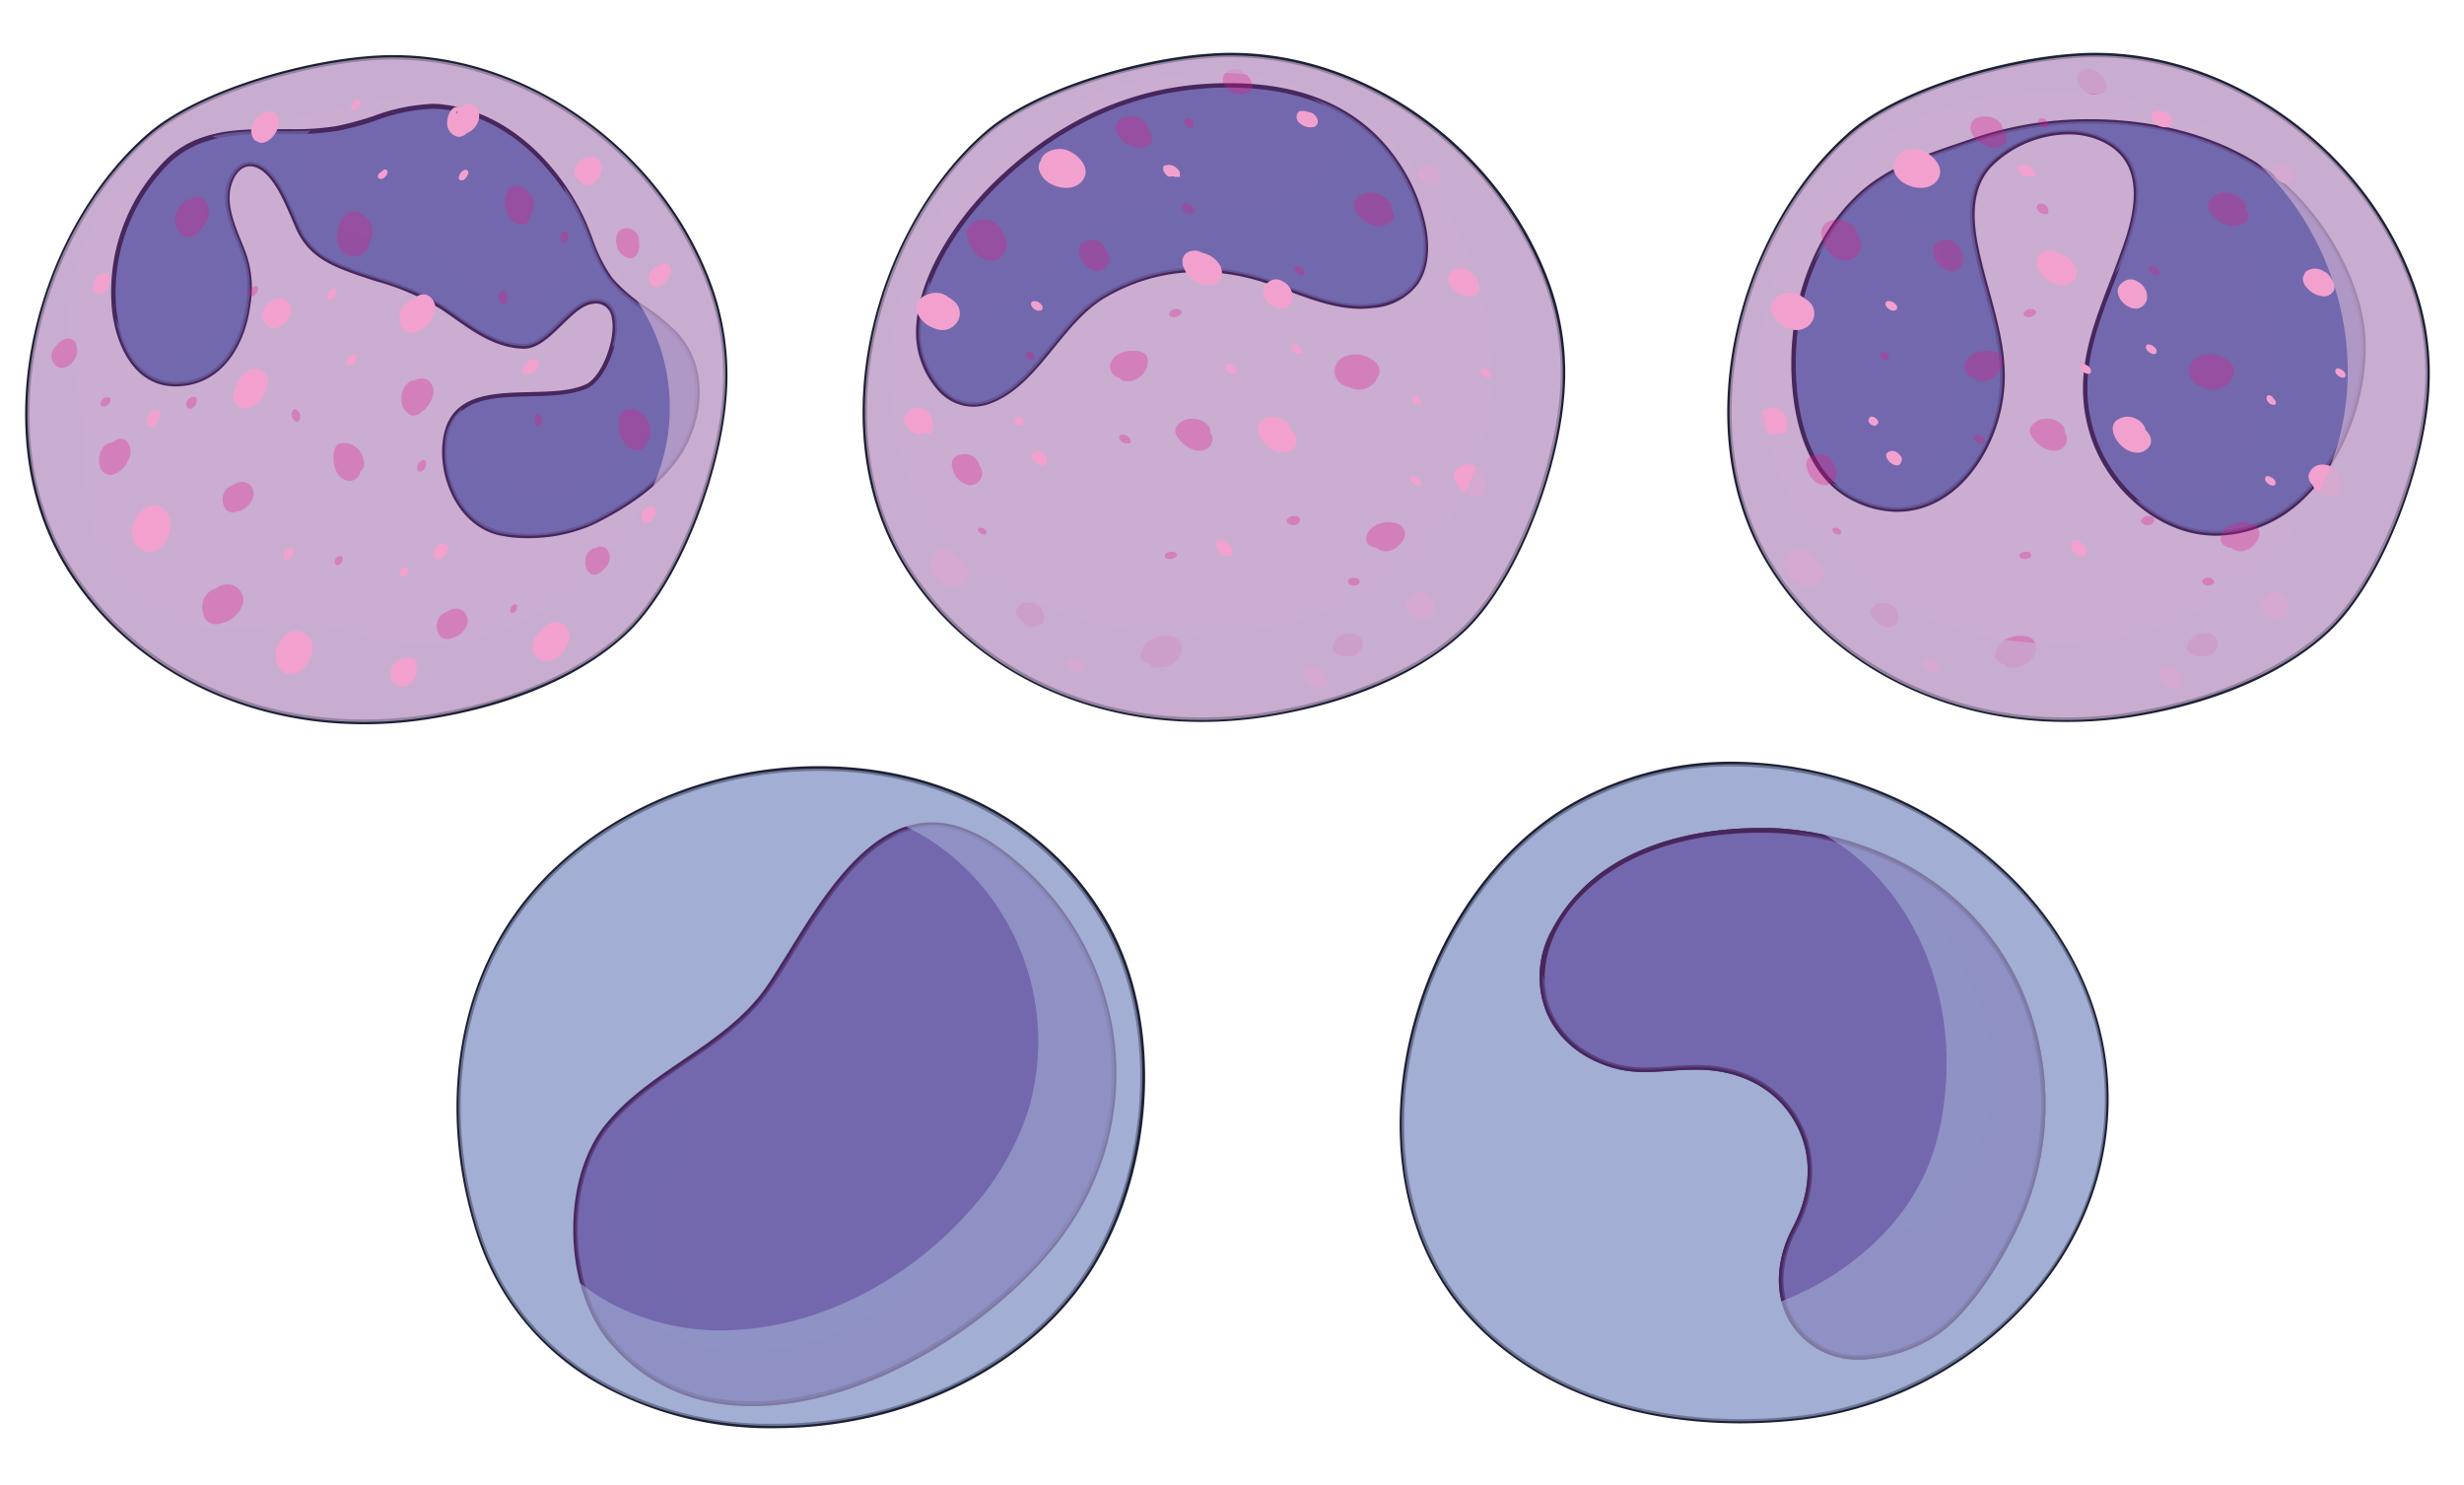 <svg xmlns="http://www.w3.org/2000/svg" width="360" height="217.01" viewBox="0 0 360 217.01"><title>White blood cell</title><g style="isolation:isolate"><path d="M161.63,135.22c-17.49-31.25-66.1-29.16-85.88-1.91C66,146.68,65,164.48,69.8,179.86c12.18,38.68,71.48,35.78,89.92,4.75C167.92,170.83,169.81,149.83,161.63,135.22Z" fill="#a2aed3"/><path d="M113.16,208.71h0a51.2,51.2,0,0,1-26.63-7,38.73,38.73,0,0,1-17-21.79c-5.31-16.86-3.07-34.37,6-46.84,9.46-13,26.37-21.12,44.15-21.12,18.4,0,34.2,8.62,42.29,23.06,7.76,13.88,7,34.79-1.92,49.72C151.36,199.32,133,208.71,113.16,208.71Zm6.47-96.06c-17.57,0-34.28,8-43.62,20.85-8.94,12.31-11.14,29.6-5.9,46.26a38.06,38.06,0,0,0,16.76,21.43,50.63,50.63,0,0,0,26.29,6.87h0c19.59,0,37.76-9.27,46.28-23.61,8.77-14.75,9.57-35.38,1.9-49.07C153.38,121.15,137.78,112.65,119.63,112.65Z" fill="#1d2135"/><path d="M140.33,121.16c-13.24-4.38-21.36,13.18-27.8,22.85-6,9.06-17.21,12.36-23.84,20.61s-5.83,23.76.67,31.38c18.26,21.4,55.09.92,67.09-17.73,11.71-18.2,6.76-41.76-10.84-54.32A20.25,20.25,0,0,0,140.33,121.16Z" fill="#7368ad"/><path d="M109.91,205.49h0c-8.58,0-15.58-3.12-20.82-9.26-6.83-8-7.16-23.77-.68-31.84,3.12-3.87,7.28-6.7,11.3-9.44,4.59-3.12,9.33-6.35,12.52-11.14.94-1.41,1.91-3,2.94-4.64,5.24-8.49,11.76-19,21-19a13.44,13.44,0,0,1,4.22.71,20.14,20.14,0,0,1,5.38,2.83,41,41,0,0,1,16.55,25.27,39.75,39.75,0,0,1-5.62,29.54C148.38,191.46,128.1,205.49,109.91,205.49Zm26.31-84.66c-8.89,0-15.3,10.38-20.45,18.71-1,1.67-2,3.24-3,4.66-3.26,4.91-8.07,8.18-12.71,11.34-4,2.71-8.1,5.51-11.14,9.3-6.3,7.83-6,23.15.66,30.93,5.1,6,11.92,9,20.28,9h0c18,0,38-13.86,46.24-26.7a39,39,0,0,0,5.52-29,40.35,40.35,0,0,0-16.26-24.83,19.85,19.85,0,0,0-5.2-2.74A12.84,12.84,0,0,0,136.22,120.83Z" fill="#47275d"/><path d="M145.61,124a20.25,20.25,0,0,0-5.28-2.79c-13.24-4.38-21.36,13.18-27.8,22.85-6,9.06-17.21,12.36-23.84,20.61s-5.83,23.76.67,31.38c18.26,21.4,55.09.92,67.09-17.73C168.16,160.07,163.21,136.51,145.61,124Zm-2.21,38.6c-.42,8.58-2.85,17.25-8.82,23.68a35.86,35.86,0,0,1-19.18,10.43c-7,1.39-15,.79-20.52-4.14-5.94-5.31-7.69-13.87-5.46-21.37,3.07-10.34,13.11-14.1,21.4-19.69.29-.39.59-.79.87-1.18,3-4.11,5.54-8.84,9.59-12a10.79,10.79,0,0,1,10.21-1.88,14.61,14.61,0,0,1,7.37,5.68C143,148,143.75,155.46,143.4,162.55Z" fill="#7368ad" opacity="0.4" style="mix-blend-mode:multiply"/><path d="M145.61,124a20.25,20.25,0,0,0-5.28-2.79,12.37,12.37,0,0,0-10.22,1,12.37,12.37,0,0,1,1.9-.41,13.31,13.31,0,0,1,8.76,2.11c6.75,4.13,10.85,11.45,13.38,18.74a48.39,48.39,0,0,1,2.37,22.39,53.86,53.86,0,0,1-9.18,23.74,53.09,53.09,0,0,0,9.11-10.41C168.16,160.07,163.21,136.51,145.61,124Z" fill="#7368ad" opacity="0.4" style="mix-blend-mode:multiply"/><path d="M95.94,176.52c.56-3,2.23-5.05,3.93-7.46,1-1.44,2-3.08,1.74-4.91-.61-3.51-5.75-1.58-7.36-.2-2.67,2.31-3.79,6.77-4.37,10.08a16.79,16.79,0,0,0,1.68,10.57,22.18,22.18,0,0,0,.88,2.3c1.34,2.94,3.73,6,6.94,6.94.58.17,2,.39,2.17-.48.31-1.25-.64-2.25-1.46-3.1A15.32,15.32,0,0,1,95.94,176.52Z" fill="#7368ad" opacity="0.5" style="mix-blend-mode:screen"/><path d="M161.63,135.22c-17.48-31.25-66.09-29.16-85.88-1.91C66,146.68,65,164.48,69.8,179.86c12.18,38.68,71.48,35.78,89.93,4.75C167.92,170.83,169.82,149.83,161.63,135.22Zm-11,25.71a40.41,40.41,0,0,1-9.13,16.2c-8.57,9.61-21.1,16.54-34.1,17.22a34.33,34.33,0,0,1-18.36-4,32,32,0,0,1-13.29-14.08,43.5,43.5,0,0,1-3.34-26.73,24.81,24.81,0,0,1,.67-4.11,25.17,25.17,0,0,1,3.11-7.18c.06-.13.12-.26.19-.39a.17.17,0,0,1,.11-.08,30.27,30.27,0,0,1,3.47-4.32A49.65,49.65,0,0,1,99.33,121.3a60.48,60.48,0,0,1,11.49-2.83,50.08,50.08,0,0,1,11.14-.53c13.18,1.13,24,10.94,28,23.32A35.21,35.21,0,0,1,150.59,160.93Z" fill="#a2aed3" opacity="0.6" style="mix-blend-mode:multiply"/><path d="M307.81,161c.37-36.32-46-61.24-77.66-43.47-23.31,13.06-34.67,52.31-16,74,11.95,13.87,31.06,17.58,48.39,15.72C286.12,204.72,307.56,185.61,307.81,161Z" fill="#a2aed3"/><path d="M254.31,208h0c-17,0-31.34-5.78-40.38-16.27-8-9.24-11.09-22.7-8.59-36.93,2.87-16.26,12.31-30.66,24.65-37.58a47,47,0,0,1,23.28-5.91,59,59,0,0,1,41,17.26c9,9.12,13.93,20.64,13.81,32.42s-5.08,22.91-14,31.63a53.45,53.45,0,0,1-31.55,14.93A77.31,77.31,0,0,1,254.31,208Zm-1-96a46.39,46.39,0,0,0-23,5.82c-12.17,6.82-21.49,21.05-24.32,37.13-2.47,14,.6,27.29,8.44,36.38,8.91,10.35,23.08,16.05,39.88,16.05h0a76,76,0,0,0,8.22-.45c21.89-2.35,44.69-20.17,45-45.92.12-11.6-4.72-22.95-13.62-31.95A58.36,58.36,0,0,0,253.27,112Z" fill="#1d2135"/><path d="M296.88,149.78a38.23,38.23,0,0,0-20-23.85,45.86,45.86,0,0,0-16.86-4.5c-8.37-.41-17.85,1-24.92,5.72-6.32,4.24-12.11,12.59-8.83,20.54a14.32,14.32,0,0,0,9.52,8c4.22,1.24,8.49.13,12.78.26,13,.39,19.72,12.33,13.64,23.67-3.07,5.72-2.8,12.8,2.86,16.76,5,3.48,12,1.78,16.81-.94,5.06-2.85,9.82-10.49,12.31-15.53A41.83,41.83,0,0,0,296.88,149.78Z" fill="#7368ad"/><path d="M271.72,198.69h0a11.69,11.69,0,0,1-6.86-2c-6.11-4.28-5.89-11.72-3-17.19s3-11,.3-15.67-7.64-7.33-13.66-7.51a43.12,43.12,0,0,0-4.41.16c-1.22.08-2.47.17-3.71.17a16.23,16.23,0,0,1-4.74-.61c-4.67-1.38-8.12-4.29-9.74-8.21a14,14,0,0,1,.83-11.94,24.71,24.71,0,0,1,8.12-9C242.1,122.05,251,121,257.24,121c.92,0,1.85,0,2.77.06a46.24,46.24,0,0,1,17,4.53,38.46,38.46,0,0,1,20.19,24.06,42,42,0,0,1-2.73,30.39c-2.86,5.81-7.63,13-12.44,15.67A22,22,0,0,1,271.72,198.69Zm-23.9-43.05h.73c6.26.19,11.44,3,14.21,7.85s2.69,10.76-.28,16.3c-2.8,5.22-3,12.3,2.76,16.35a11.08,11.08,0,0,0,6.48,1.89,21.21,21.21,0,0,0,10-2.86c4.68-2.63,9.36-9.67,12.18-15.38a41.27,41.27,0,0,0,2.68-29.92,37.76,37.76,0,0,0-19.85-23.66A45.09,45.09,0,0,0,260,121.76c-.91-.05-1.83-.07-2.74-.07-6.12,0-14.91,1-22,5.73-9.16,6.14-10.94,14.75-8.71,20.15,1.53,3.73,4.84,6.52,9.31,7.84a16.09,16.09,0,0,0,4.56.58c1.22,0,2.46-.09,3.66-.17S246.56,155.64,247.82,155.64Z" fill="#47275d"/><path d="M296.88,149.78a38.23,38.23,0,0,0-20-23.85,45.86,45.86,0,0,0-16.86-4.5c-8.37-.41-17.85,1-24.92,5.72-6.32,4.24-12.11,12.59-8.83,20.54a14.32,14.32,0,0,0,9.52,8c4.22,1.24,8.49.13,12.78.26,13,.39,19.72,12.33,13.64,23.67-3.07,5.72-2.8,12.8,2.86,16.76,5,3.48,12,1.78,16.81-.94,5.06-2.85,9.82-10.49,12.31-15.53A41.83,41.83,0,0,0,296.88,149.78Z" fill="#7368ad"/><path d="M271.72,198.69h0a11.69,11.69,0,0,1-6.86-2c-6.11-4.28-5.89-11.72-3-17.19s3-11,.3-15.67-7.64-7.33-13.66-7.51a43.12,43.12,0,0,0-4.41.16c-1.22.08-2.47.17-3.71.17a16.23,16.23,0,0,1-4.74-.61c-4.67-1.38-8.12-4.29-9.74-8.21a14,14,0,0,1,.83-11.94,24.71,24.71,0,0,1,8.12-9C242.1,122.05,251,121,257.24,121c.92,0,1.85,0,2.77.06a46.24,46.24,0,0,1,17,4.53,38.46,38.46,0,0,1,20.19,24.06,42,42,0,0,1-2.73,30.39c-2.86,5.81-7.63,13-12.44,15.67A22,22,0,0,1,271.72,198.69Zm-23.9-43.05h.73c6.26.19,11.44,3,14.21,7.85s2.69,10.76-.28,16.3c-2.8,5.22-3,12.3,2.76,16.35a11.08,11.08,0,0,0,6.48,1.89,21.21,21.21,0,0,0,10-2.86c4.68-2.63,9.36-9.67,12.18-15.38a41.27,41.27,0,0,0,2.68-29.92,37.76,37.76,0,0,0-19.85-23.66A45.09,45.09,0,0,0,260,121.76c-.91-.05-1.83-.07-2.74-.07-6.12,0-14.91,1-22,5.73-9.16,6.14-10.94,14.75-8.71,20.15,1.53,3.73,4.84,6.52,9.31,7.84a16.09,16.09,0,0,0,4.56.58c1.22,0,2.46-.09,3.66-.17S246.56,155.64,247.82,155.64Z" fill="#47275d"/><path d="M296.88,149.78a38.23,38.23,0,0,0-20-23.85A47.11,47.11,0,0,0,262,121.59a37.56,37.56,0,0,1,11.35,4.54c6.37,3.92,11.19,10.27,14.26,17,2.87,6.32,4.78,14.15,2.59,21a34.41,34.41,0,0,1-3.42,7.42,23,23,0,0,1-5.12,6.17c-1.55,1.22-3.52,2.26-5.55,1.86-2.52-.5-4.21-2.79-5.31-4.94-1.92-3.77-1.65-8.29-2.65-12.32a13.93,13.93,0,0,0-6.91-9.28c-3.16-1.6-6.76-1.87-10.24-1.81a85,85,0,0,1-9.58-.09c-5-.46-10.51-1.69-14-5.54a12.24,12.24,0,0,1-2.06-3.14,12.21,12.21,0,0,0,.94,5.25,14.32,14.32,0,0,0,9.52,8c4.22,1.24,8.49.13,12.78.26,13,.39,19.72,12.33,13.64,23.67-3.07,5.72-2.8,12.8,2.86,16.76,5,3.48,12,1.78,16.81-.94,5.06-2.85,9.82-10.49,12.31-15.53A41.83,41.83,0,0,0,296.88,149.78Z" fill="#7368ad" opacity="0.4" style="mix-blend-mode:multiply"/><path d="M248,124.78a7.89,7.89,0,0,0-5.1.1c-5.58,1.54-11.92,5.38-13.5,11.37a12.73,12.73,0,0,0-.1,6c.89,3.34,5.14,5.65,8.38,5.73.86,0,1.83,0,2.31-.79s-1.79-2.25-2.28-2.72c-1.76-1.67-3-4.35-2.26-6.76s3.35-3.94,5.32-5.17a55.86,55.86,0,0,0,6.44-4.18C248.07,127.59,249.86,125.55,248,124.78Z" fill="#7368ad" style="mix-blend-mode:screen"/><path d="M230.15,117.53c-23.31,13.06-34.67,52.31-16,74,11.95,13.87,31.06,17.58,48.39,15.72,23.55-2.53,45-21.64,45.24-46.25C308.18,124.68,261.84,99.76,230.15,117.53ZM284,161.28a35,35,0,0,1-2.6,9.86,32.49,32.49,0,0,1-5.25,8.14,41.25,41.25,0,0,1-16.22,11c-11.64,4.42-25.72,4.56-36.24-2.77-8.79-6.11-13.81-16.43-14.17-27a37.47,37.47,0,0,1,2.29-14.28,28,28,0,0,1,.86-3.23c3.49-10.54,12.35-18.72,22.54-22.72,10.62-4.17,22.95-3.84,32.66,2.5C280.58,131,286,146.66,284,161.28Z" fill="#a2aed3" opacity="0.6" style="mix-blend-mode:multiply"/><path d="M354.56,57.58a38.44,38.44,0,0,0-2-15.63c-7-20-27.48-35.11-48.92-33.83-9.86.59-25.47,4.71-33.12,11.32-16.58,14.36-24,43.79-11.62,63.44,11.2,17.76,32.42,24.7,52.32,21.56,10.33-1.63,23-5.87,30.18-13.7S353.78,68.11,354.56,57.58Z" fill="#caadd1"/><path d="M301.89,105.5h0c-18.25,0-34.44-8.39-43.29-22.45C245.68,62.56,254.39,33,270.28,19.2,277.59,12.87,293,8.43,303.59,7.8c.85-.06,1.71-.08,2.56-.08,20.09,0,39.73,14.35,46.69,34.12a38.73,38.73,0,0,1,2.05,15.77C354.14,67.67,349,82.9,341.61,91c-2.89,3.16-11.64,10.85-30.37,13.81A61.06,61.06,0,0,1,301.89,105.5Zm4.26-97.13c-.84,0-1.69,0-2.52.08-10.53.63-25.72,5-32.92,11.24-15.69,13.58-24.3,42.8-11.56,63,8.73,13.87,24.71,22.15,42.74,22.15h0a59.87,59.87,0,0,0,9.25-.73c18.53-2.92,27.14-10.49,30-13.6,7.26-8,12.36-23,13.1-33a37.93,37.93,0,0,0-2-15.5C345.35,22.54,326,8.37,306.15,8.37Z" fill="#1d2135"/><path d="M345.27,48.91c0-.24,0-.49-.07-.74-.89-7.18-4.93-14.41-9.93-19.56-10.92-11.24-31.69-13.38-46.71-8.16-5.93,2.05-12.39,3.87-17.05,8.31-5.83,5.56-8.87,13.82-9.39,21.71s1,18.77,9,22.55c11.8,5.56,20.74-6,21.39-16.72.36-5.84-1.68-11.4-3.08-17-1.22-4.89-2.6-11.06,1.26-15.17,3.68-3.92,10.56-6.09,15.76-4.09,6.87,2.64,6.23,9.25,4.32,15.08-3.11,9.49-8.32,17.89-5.15,28.18,2.07,6.7,8,12.87,14.94,14.31,5.9,1.23,11.78-1.06,16-5.17C342.47,66.72,345.82,57.08,345.27,48.91Z" fill="#7368ad"/><path d="M323.81,78.29h0a16.55,16.55,0,0,1-3.29-.34c-6.72-1.4-13-7.38-15.17-14.53-2.53-8.18.13-15.07,2.94-22.37.75-1.95,1.53-4,2.2-6,2.57-7.82,1.21-12.62-4.13-14.68a11.49,11.49,0,0,0-4.17-.73,16.09,16.09,0,0,0-11.24,4.74c-3.86,4.12-2.24,10.59-1.17,14.87.29,1.16.61,2.32.93,3.48,1.2,4.39,2.45,8.92,2.16,13.6-.54,8.89-6.69,18.47-15.69,18.47A14.55,14.55,0,0,1,271,73.32c-9.63-4.54-9.48-18.65-9.2-22.87.57-8.73,4-16.73,9.49-21.93,4.17-4,9.72-5.85,15.09-7.67l2.07-.71a51.94,51.94,0,0,1,16.85-2.72c12.42,0,23.43,4,30.21,11,5.43,5.58,9.17,13,10,19.74,0,.26.05.51.07.76.58,8.55-2.94,18.12-8.78,23.8A18.72,18.72,0,0,1,323.81,78.29ZM302.18,19a12.29,12.29,0,0,1,4.4.78C312.32,22,313.8,27,311.1,35.24c-.68,2.06-1.46,4.09-2.21,6-2.77,7.19-5.39,14-2.93,21.93,2.14,7,8.18,12.74,14.69,14.09a15.81,15.81,0,0,0,3.15.32h0a18.33,18.33,0,0,0,12.54-5.4c5.62-5.47,9.15-15.05,8.59-23.29,0-.24,0-.48-.07-.73-.82-6.64-4.5-13.88-9.84-19.37C328.39,22,317.55,18.07,305.3,18.07a51.13,51.13,0,0,0-16.63,2.69l-2.08.7c-5.3,1.8-10.78,3.66-14.85,7.53-5.34,5.09-8.73,12.93-9.29,21.5-.27,4.12-.43,17.88,8.83,22.24a13.88,13.88,0,0,0,5.89,1.41c6.71,0,14.37-6.83,15-17.86.28-4.57-.95-9.05-2.14-13.39-.32-1.16-.64-2.33-.93-3.49C288,35,286.36,28.3,290.47,23.93A16.74,16.74,0,0,1,302.18,19Z" fill="#47275d"/><path d="M345.27,48.91c0-.24,0-.49-.07-.74-.89-7.18-4.93-14.41-9.93-19.56-10.92-11.24-31.69-13.38-46.71-8.16-5.93,2.05-12.39,3.87-17.05,8.31a28.88,28.88,0,0,0-6.44,9.42c.42-.66.87-1.31,1.34-1.92,2.72-3.6,7.51-7.43,12.22-5a10.48,10.48,0,0,1,4.39,5.1,29.72,29.72,0,0,1,2.22,7.85,46.67,46.67,0,0,1-.15,16.5c-.72,3.47-2.21,6.93-5.17,9.07a11.27,11.27,0,0,1-7.95,2,14.72,14.72,0,0,1-4.35-1.23A12.52,12.52,0,0,0,271.14,73c11.8,5.56,20.74-6,21.39-16.72.36-5.84-1.68-11.4-3.08-17-1.22-4.89-2.6-11.06,1.26-15.17,3.68-3.92,10.56-6.09,15.76-4.09,6.87,2.64,6.23,9.25,4.32,15.08-.57,1.73-1.21,3.43-1.85,5.1a21.17,21.17,0,0,1,1.72-2.3c2.4-2.8,5.61-5.37,9.36-5.91,7.77-1.13,10,8.11,10.94,13.91,1.17,7.1.9,15.1-3.38,21.2a15.2,15.2,0,0,1-7,5.81,12.8,12.8,0,0,1-7.79.36l-.81-.26a18.82,18.82,0,0,0,8.64,4.58c5.9,1.23,11.78-1.06,16-5.17C342.47,66.72,345.82,57.08,345.27,48.91Z" fill="#7368ad" opacity="0.7" style="mix-blend-mode:multiply"/><path d="M269.41,65.38c-2.15-3.81-2.68-7.89-3.23-12.18s1.78-8,2.64-12.15a7.34,7.34,0,0,0-.1-3.78c-.31-1-1.25-.5-1.73,0a7.62,7.62,0,0,0-1.32,3.1,41.29,41.29,0,0,0-2.28,8.92,30.49,30.49,0,0,0,0,6.19,22.22,22.22,0,0,0,.95,6c.6,1.72,1.4,3.44,2.15,5.11.48,1.07,1.67,3.12,2.93,3.42.74.17,1.61,0,1.73-.93C271.28,67.94,269.92,66.3,269.41,65.38Z" fill="#7368ad" style="mix-blend-mode:screen"/><path d="M310.74,61.9c-1-4.92.83-9.61,2.63-14.08.64-1.59,1.63-3.48,1.57-5.25,0-.93-.49-3.2-1.95-2.88-3.1.68-4.43,5.17-5.15,7.78a20.23,20.23,0,0,0-.63,6.86,24,24,0,0,0,.81,9.31,14.71,14.71,0,0,0,2.47,4.94c.55.69,1.57,2.11,2.61,1.86.86-.21.38-1.33.14-1.74A23.79,23.79,0,0,1,310.74,61.9Z" fill="#7368ad" style="mix-blend-mode:screen"/><g opacity="0.3" style="mix-blend-mode:multiply"><path d="M307,13.63a1.12,1.12,0,0,0,.8-1.17,2.44,2.44,0,0,0-1.14-1.75,1.87,1.87,0,0,0-.43-.36,1.89,1.89,0,0,0-2.5.49c-.81,1.22.55,2.49,1.63,2.9A2.64,2.64,0,0,0,307,13.63Z" fill="#e71586"/><path d="M299.23,18.1l0-.14a1.17,1.17,0,0,0-.7-.66c-.24-.08-.53-.08-.63.19l-.05.15c-.11.29.19.66.4.82l.19.13a1.13,1.13,0,0,0,.54.13C299.21,18.53,299.3,18.32,299.23,18.1Z" fill="#e71586"/><path d="M292.78,21.12c.69-.57.38-1.48-.13-2.07a2,2,0,0,0-.83-1.51,3.16,3.16,0,0,0-2.56-.43,1.63,1.63,0,0,0-1.4,1.72,3.59,3.59,0,0,0,2.05,2.4A2.55,2.55,0,0,0,292.78,21.12Z" fill="#e71586"/><path d="M298.78,31.28l.18,0c.31,0,.36-.27.31-.51a.8.8,0,0,0-.24-.62,1.19,1.19,0,0,0-.54-.37.6.6,0,0,0-.49,0h0a.45.45,0,0,0-.35.24.7.7,0,0,0,.18.84A1.17,1.17,0,0,0,298.78,31.28Z" fill="#e71586"/><path d="M328.19,32.38c.62-.55.24-1.49-.18-2.11.2,0,.33-.09.15-.36-1-1.55-3.15-2.42-4.77-1.22-2.16,1.6.78,4.13,2.53,4.34A3,3,0,0,0,328.19,32.38Z" fill="#e71586"/><path d="M315.48,39.84c0-.67-1.53-1.46-1.53-.54C314,40,315.48,40.77,315.48,39.84Z" fill="#e71586"/><path d="M301.56,65.27a1.7,1.7,0,0,0,.09-2.14,1,1,0,0,0-.16-.78,2.91,2.91,0,0,0-2.5-1.16,1.87,1.87,0,0,0-.52.05,2.34,2.34,0,0,0-.58.14,1.22,1.22,0,0,0-.43.27,2.07,2.07,0,0,0-.83.91c-.36.93.74,2,1.37,2.51C299,65.86,300.55,66.29,301.56,65.27Z" fill="#e71586"/><path d="M289.55,64.81l.18,0a.38.38,0,0,0,.29-.55,1.2,1.2,0,0,0-.92-.74l-.21,0a.41.41,0,0,0-.47.58A1.18,1.18,0,0,0,289.55,64.81Z" fill="#e71586"/><path d="M271.82,36.41a2.59,2.59,0,0,0-.54-2.32.38.38,0,0,0,0-.17,3,3,0,0,0-3.67-1.69,1.9,1.9,0,0,0-1,.52,1.92,1.92,0,0,0-.41,2,4.14,4.14,0,0,0,2.2,3A2.33,2.33,0,0,0,271.82,36.41Z" fill="#e71586"/><path d="M275.63,52.61a.58.58,0,0,1,.14,0c.23,0,.27-.21.23-.39a.63.63,0,0,0-.18-.47.89.89,0,0,0-.41-.28.46.46,0,0,0-.38,0h0a.35.35,0,0,0-.27.18.54.54,0,0,0,.14.64A.92.92,0,0,0,275.63,52.61Z" fill="#e71586"/><path d="M277.1,91.17a1.32,1.32,0,0,0,.06-1.63A.76.76,0,0,0,277,89a2.22,2.22,0,0,0-1.9-.89,1.9,1.9,0,0,0-.4,0,1.75,1.75,0,0,0-.44.1.94.94,0,0,0-.32.21,1.44,1.44,0,0,0-.63.69c-.29.71.55,1.54,1,1.91A2,2,0,0,0,277.1,91.17Z" fill="#e71586"/><path d="M268.61,78.1l.14,0c.22,0,.29-.22.22-.42a.93.93,0,0,0-.7-.56l-.16,0a.32.32,0,0,0-.36.45A.92.92,0,0,0,268.61,78.1Z" fill="#e71586"/><path d="M268.28,69.64a2,2,0,0,0-.41-1.76.32.32,0,0,0,0-.13,2.17,2.17,0,0,0-2-1.39,1.94,1.94,0,0,0-.8.11,1.33,1.33,0,0,0-.77.39,1.47,1.47,0,0,0-.32,1.49,3.19,3.19,0,0,0,1.68,2.29A1.77,1.77,0,0,0,268.28,69.64Z" fill="#e71586"/><path d="M286.81,38.35a2,2,0,0,0-.42-1.76.21.21,0,0,0,0-.13,2.16,2.16,0,0,0-2-1.39,2.41,2.41,0,0,0-.81.11,1.42,1.42,0,0,0-.77.39,1.49,1.49,0,0,0-.31,1.49,3.14,3.14,0,0,0,1.68,2.29A1.77,1.77,0,0,0,286.81,38.35Z" fill="#e71586"/></g><g opacity="0.3" style="mix-blend-mode:multiply"><path d="M319.68,94.06a1.12,1.12,0,0,0,.26,1.39,2.42,2.42,0,0,0,2,.43,1.73,1.73,0,0,0,.56,0A1.89,1.89,0,0,0,324,93.72c-.29-1.44-2.14-1.37-3.19-.9A2.58,2.58,0,0,0,319.68,94.06Z" fill="#e71586"/><path d="M322,85.39l.13.07a1.15,1.15,0,0,0,1,0c.23-.11.43-.32.31-.58l-.07-.14c-.13-.28-.61-.33-.86-.29l-.23,0a1.18,1.18,0,0,0-.47.28A.57.57,0,0,0,322,85.39Z" fill="#e71586"/><path d="M324.46,78.69c-.08.89.78,1.31,1.55,1.37a2,2,0,0,0,1.66.48A3.16,3.16,0,0,0,329.78,79a1.63,1.63,0,0,0-.22-2.21,3.61,3.61,0,0,0-3.14-.24A2.53,2.53,0,0,0,324.46,78.69Z" fill="#e71586"/><path d="M313,75.74a.86.86,0,0,1-.1.16c-.22.22-.06.44.14.58a.86.86,0,0,0,.61.27,1.43,1.43,0,0,0,.64-.12c.12-.06.33-.19.35-.35s0,0,0,0a.47.47,0,0,0,.09-.42.74.74,0,0,0-.73-.46A1.18,1.18,0,0,0,313,75.74Z" fill="#e71586"/><path d="M291.47,95.76c-.05.83.87,1.23,1.61,1.37-.15.13-.17.29.15.36,1.81.38,3.94-.52,4.23-2.5.4-2.67-3.47-2.38-4.85-1.29A2.92,2.92,0,0,0,291.47,95.76Z" fill="#e71586"/><path d="M295.17,81.5c.48.47,2.12,0,1.46-.7C296.16,80.33,294.52,80.85,295.17,81.5Z" fill="#e71586"/><path d="M287,53.68a1.7,1.7,0,0,0,1.45,1.57,1,1,0,0,0,.66.44,2.94,2.94,0,0,0,2.6-.94,2.69,2.69,0,0,0,.33-.41,2.17,2.17,0,0,0,.31-.51,1.15,1.15,0,0,0,.11-.49,2,2,0,0,0-.06-1.23c-.4-.92-1.94-.92-2.74-.81C288.4,51.47,287,52.24,287,53.68Z" fill="#e71586"/><path d="M295.85,45.5l-.11.16a.38.38,0,0,0,.19.59,1.19,1.19,0,0,0,1.17-.12l.18-.13a.41.41,0,0,0-.08-.74A1.19,1.19,0,0,0,295.85,45.5Z" fill="#e71586"/><path d="M320.12,55.35a2.59,2.59,0,0,0,2,1.25.39.39,0,0,0,.14.1,2.85,2.85,0,0,0,3.14-.55,3.1,3.1,0,0,0,.65-.85,1.83,1.83,0,0,0,.35-1.08,1.93,1.93,0,0,0-1.1-1.68,4.11,4.11,0,0,0-3.68-.56A2.33,2.33,0,0,0,320.12,55.35Z" fill="#e71586"/></g><g style="mix-blend-mode:multiply"><path d="M340.75,41c.3.56-.19-.43,0,0Z" fill="#f2a1cf"/><path d="M341,42.42a1.54,1.54,0,0,0-.09-1.17l-.12-.26-.1-.19a2.55,2.55,0,0,0-.3-.43s0,0,0,0a1.89,1.89,0,0,0-.85-.7,2.25,2.25,0,0,0-2.61,0,.76.76,0,0,0-.24.41,1.23,1.23,0,0,0-.23.79,2,2,0,0,0,.52,1.1c-.32-.38,0,.05.15.18a3.32,3.32,0,0,0,.38.37,3.47,3.47,0,0,0,1.54.72A1.67,1.67,0,0,0,341,42.42Z" fill="#f2a1cf"/><path d="M335.35,26.23a1.07,1.07,0,0,0-.06-.84c-.05-.09-.07-.15-.09-.19l-.07-.13a2.4,2.4,0,0,0-.21-.31l0,0a1.44,1.44,0,0,0-.61-.5,1.61,1.61,0,0,0-1.88,0,.51.51,0,0,0-.17.29.87.87,0,0,0-.16.57,1.42,1.42,0,0,0,.37.79l.11.13a2.2,2.2,0,0,0,.27.26,2.32,2.32,0,0,0,1.11.52A1.21,1.21,0,0,0,335.35,26.23Z" fill="#f2a1cf"/></g><path d="M342.69,54.78c0-.66-1.5-1.44-1.5-.53C341.19,54.91,342.69,55.69,342.69,54.78Z" fill="#f2a1cf" style="mix-blend-mode:multiply"/><path d="M340.74,72.57c.53-.13,1.19-.39,1.2-1.11,0-.06.06-.11.09-.16a1.32,1.32,0,0,0-.38-1.23,3,3,0,0,0,.05-.67c-.06-1-1.37-1.46-2.19-1.5a2,2,0,0,0-2.23,1.68,1.79,1.79,0,0,0,.57,1.24A2.82,2.82,0,0,0,340.74,72.57Zm.25-3.16s0,0,0,.06l-.21-.14-.21-.12.26,0C341,69.19,340.92,69.21,341,69.41Z" fill="#f2a1cf" style="mix-blend-mode:multiply"/><path d="M332.5,58.69a.93.93,0,0,0-.33-.43,1.17,1.17,0,0,0-.05-.11c-.15-.25-.59-.55-.85-.31a.56.56,0,0,0-.07.61,1.15,1.15,0,0,0,.91.71C332.42,59.23,332.59,59,332.5,58.69Z" fill="#f2a1cf" style="mix-blend-mode:multiply"/><path d="M312.33,45.07a1.78,1.78,0,0,0,1.34-1.29,2.5,2.5,0,0,0-1.35-2.62,1.75,1.75,0,0,0-2.25.16h0C308.24,42.64,310.56,45.42,312.33,45.07Z" fill="#f2a1cf" style="mix-blend-mode:multiply"/><path d="M315.09,51.31c0-.69-1.57-1.51-1.57-.55C313.52,51.45,315.09,52.26,315.09,51.31Z" fill="#f2a1cf" style="mix-blend-mode:multiply"/><g style="mix-blend-mode:multiply"><path d="M316.51,18.6a.85.85,0,0,0,.87-1,1.63,1.63,0,0,0-1.51-1.28,1.09,1.09,0,0,0-.36-.12,1.42,1.42,0,0,0-.46,0l-.19,0a.51.51,0,0,0-.28.15,1.08,1.08,0,0,0-.27.57,1.22,1.22,0,0,0,.54,1.12A2.43,2.43,0,0,0,316.51,18.6Z" fill="#f2a1cf"/><path d="M315.05,16.21Z" fill="#f2a1cf"/></g><path d="M296.14,25.77h.09a2.16,2.16,0,0,0,.62.09h.08l.07,0h.05l.1,0,.07,0,.06-.05s0,0,.05,0l0,0a.2.2,0,0,0,0-.08.21.21,0,0,0,0-.07v0s0-.05,0-.07,0-.07,0-.1a.41.41,0,0,0,0-.11s0-.05,0-.08l0-.1a.08.08,0,0,0,0,0l0,0a.61.61,0,0,0-.05-.12l-.05-.09s0,0,0,0l0,0a1.92,1.92,0,0,0-1.32-.89h-.27a1.14,1.14,0,0,0-.3.06l-.1,0-.11,0h-.05a.4.4,0,0,0-.23.26v0a.69.69,0,0,0,0,.13v0a.11.11,0,0,0,0,.08v0a.44.44,0,0,1,0,.1.31.31,0,0,1,0,.08v0s0,0,0,0l.06.14A.35.35,0,0,1,295,25l.06.09.08.09,0,.05,0,0,.09.09.09.08,0,0,0,0h0a.64.64,0,0,0,.63.35Z" fill="#f2a1cf" style="mix-blend-mode:multiply"/><path d="M283.06,26.32c1.28-1.8-.75-3.85-2.4-4.4-1.3-.42-3.34.07-3.72,1.51a1.84,1.84,0,0,0-.34,1.12,3.3,3.3,0,0,0,1.75,2.3C279.77,27.66,282,27.82,283.06,26.32Z" fill="#f2a1cf" style="mix-blend-mode:multiply"/><path d="M276.71,45.4a2.29,2.29,0,0,0,.28-.08.36.36,0,0,0,.18-.22.66.66,0,0,0-.11-.49,1.35,1.35,0,0,0-.86-.59L276,44a.42.42,0,0,0-.51.27h0c-.1.31.2.68.42.85A1.11,1.11,0,0,0,276.71,45.4Z" fill="#f2a1cf" style="mix-blend-mode:multiply"/><path d="M264.53,47.29a2.31,2.31,0,0,0-.38-3.35,4.63,4.63,0,0,0-.81-.55l-.11-.1a3,3,0,0,0-2.9-.23,2.11,2.11,0,0,0-1.49,2.63A4.2,4.2,0,0,0,261.45,48,2.59,2.59,0,0,0,264.53,47.29Z" fill="#f2a1cf" style="mix-blend-mode:multiply"/><path d="M273.92,62.21a.77.77,0,0,0,.34-.19c.29-.19.14-.55-.05-.76a1.07,1.07,0,0,0-.48-.33c-.15-.06-.43-.1-.54.07l-.15.22a.56.56,0,0,0,.15.65A.94.94,0,0,0,273.92,62.21Z" fill="#f2a1cf" style="mix-blend-mode:multiply"/><path d="M260.21,63.2c.15.19.46.34.58.17a2.58,2.58,0,0,0,.13-2.4,2.21,2.21,0,0,0-2.9-1.19A1.94,1.94,0,0,0,257,61c-.32.9.55,1.8,1.26,2.2A1.82,1.82,0,0,0,260.21,63.2Z" fill="#f2a1cf" style="mix-blend-mode:multiply"/><path d="M282.43,98.33c.24.08.65.06.69-.24a.5.5,0,0,0,.17-.27,1.34,1.34,0,0,0,0-.4,1.46,1.46,0,0,0-1.22-1.16,3.52,3.52,0,0,0-.45,0,.64.64,0,0,0-.2,0h0a.46.46,0,0,0-.27.09.39.39,0,0,0-.14.12.6.6,0,0,0-.12.29c-.13.58.52,1.19,1,1.42a1.62,1.62,0,0,0,.48.17Z" fill="#f2a1cf" style="mix-blend-mode:multiply"/><path d="M304.73,81a1.22,1.22,0,0,0-.34-1.43c-.34-.37-1-.83-1.55-.56a.56.56,0,0,0-.23.72.57.57,0,0,0,0,.18,1.1,1.1,0,0,0,.22.6,2.07,2.07,0,0,0,.93.75A.87.87,0,0,0,304.73,81Z" fill="#f2a1cf" style="mix-blend-mode:multiply"/><path d="M318,100.52a1,1,0,0,0,.61-.31.77.77,0,0,0,.19-.62,1.89,1.89,0,0,0-.49-1.08h0s0,0,0-.06a1.7,1.7,0,0,0-.76-.85,1.59,1.59,0,0,0-1.69-.06,1.06,1.06,0,0,0-.46.64,1.74,1.74,0,0,0,.53,1.42,2.73,2.73,0,0,0,.77.62,2.66,2.66,0,0,0,.83.3A1.16,1.16,0,0,0,318,100.52Z" fill="#f2a1cf" style="mix-blend-mode:multiply"/><path d="M313.75,65.56c.92-.85.49-2-.28-2.71a2.14,2.14,0,0,0-1.06-1.46,2.71,2.71,0,0,0-3.25.1c-1,.93-.24,2.5.49,3.34C310.67,66,312.49,66.73,313.75,65.56Z" fill="#f2a1cf" style="mix-blend-mode:multiply"/><path d="M332.48,70.55c0-.68-1.55-1.49-1.55-.55C330.93,70.68,332.48,71.49,332.48,70.55Z" fill="#f2a1cf" style="mix-blend-mode:multiply"/><path d="M334.2,89.62a2,2,0,0,0-.39-2.27c-.53-.57-1.58-1.25-2.35-.69a1.28,1.28,0,0,0-.41.46,4.07,4.07,0,0,0-.44.32,1.25,1.25,0,0,0-.23,1.62,2.86,2.86,0,0,0,2.4,1.4A1.61,1.61,0,0,0,334.2,89.62Z" fill="#f2a1cf" style="mix-blend-mode:multiply"/><path d="M265.75,85.21a2.3,2.3,0,0,0,.65-1.67,3.07,3.07,0,0,0-1.36-2,3,3,0,0,0-1.57-1.11,2.14,2.14,0,0,0-2.46.74,2.74,2.74,0,0,0,.47,3.17C262.47,85.28,264.51,86.47,265.75,85.21Z" fill="#f2a1cf" style="mix-blend-mode:multiply"/><path d="M277.46,67.93a.49.49,0,0,0,.26-.32l.12-.26a.71.71,0,0,0,0-.43,1.6,1.6,0,0,0-.51-.67,1.24,1.24,0,0,0-1.2-.31,2.24,2.24,0,0,1-.27.13.52.52,0,0,0-.27.54,1.53,1.53,0,0,0,.61,1A1.74,1.74,0,0,0,277,68,.81.81,0,0,0,277.46,67.93Z" fill="#f2a1cf" style="mix-blend-mode:multiply"/><path d="M303.13,40.85a2.18,2.18,0,0,0-.1-2.19,4,4,0,0,0-2.56-1.73,1.9,1.9,0,0,0-1.44-.26,1.64,1.64,0,0,0-1.23.74,2.07,2.07,0,0,0-.05,1.69,4.06,4.06,0,0,0,3.85,2.58A1.91,1.91,0,0,0,303.13,40.85Z" fill="#f2a1cf" style="mix-blend-mode:multiply"/><path d="M305.51,54.19c0-.72-1.64-1.57-1.64-.58C303.87,54.33,305.51,55.18,305.51,54.19Z" fill="#f2a1cf" style="mix-blend-mode:multiply"/><path d="M352.53,42c-7-20-27.48-35.11-48.92-33.83-9.86.59-25.47,4.71-33.12,11.32-16.58,14.36-24,43.79-11.62,63.44,11.2,17.76,32.42,24.7,52.32,21.56,10.33-1.63,23-5.87,30.18-13.7s12.41-22.63,13.19-33.16A38.44,38.44,0,0,0,352.53,42Zm-10.76,22.1c-3.28,12.47-12.92,22.36-24.87,26.89a47.94,47.94,0,0,1-36.39-1.12,40.62,40.62,0,0,1-15.6-11.94,39,39,0,0,1-7.67-22.06A40.38,40.38,0,0,1,262,34.42a38.85,38.85,0,0,1,8.43-10.22,29.23,29.23,0,0,1,7-5.48,44.14,44.14,0,0,1,17.91-5.1,52.37,52.37,0,0,1,22,2.62,37.61,37.61,0,0,1,16,11.29C341.6,37.5,345.08,51.42,341.77,64.05Z" fill="#caadd1" opacity="0.7" style="mix-blend-mode:multiply"/><path d="M228.23,57.58a38.44,38.44,0,0,0-2-15.63c-7-20-27.48-35.11-48.92-33.83-9.86.59-25.47,4.71-33.12,11.32-16.58,14.36-24,43.79-11.62,63.44,11.2,17.76,32.42,24.7,52.32,21.56,10.33-1.63,23-5.87,30.18-13.7S227.45,68.11,228.23,57.58Z" fill="#caadd1"/><path d="M175.57,105.5h0c-18.25,0-34.44-8.39-43.3-22.45C119.35,62.56,128.06,33,144,19.2c7.31-6.33,22.68-10.77,33.31-11.4.85-.06,1.71-.08,2.56-.08,20.09,0,39.73,14.35,46.69,34.12a38.55,38.55,0,0,1,2,15.77c-.74,10.06-5.91,25.29-13.27,33.35-2.89,3.16-11.64,10.85-30.37,13.81A61,61,0,0,1,175.57,105.5Zm4.25-97.13c-.84,0-1.69,0-2.52.08-10.53.63-25.72,5-32.92,11.24-15.69,13.58-24.3,42.8-11.56,63,8.73,13.87,24.71,22.15,42.74,22.15h0a59.74,59.74,0,0,0,9.24-.73c18.53-2.92,27.14-10.49,30-13.6,7.26-8,12.36-23,13.1-33a37.93,37.93,0,0,0-2-15.5C219,22.54,199.65,8.37,179.82,8.37Z" fill="#1d2135"/><path d="M208.1,33.52a26,26,0,0,0-3.69-9.21c-6.4-9.95-17.52-12.51-28.7-11.69-11.53.85-21.49,5.94-29.75,13.82-5.66,5.4-11.69,14-11.75,22.11,0,5.68,4.37,12.63,10.75,10,6.66-2.77,10-11.64,16.4-15.35C168.84,38.84,177,38.4,185,41c5,1.62,10.28,4.36,15.65,3.63C207.54,43.72,209,38.76,208.1,33.52Z" fill="#7368ad"/><path d="M142.21,59.44a6.91,6.91,0,0,1-5-2.21,12.73,12.73,0,0,1-3.38-8.68c.06-8.2,6.16-16.92,11.85-22.34,8.83-8.42,18.91-13.1,30-13.92,1.3-.09,2.59-.14,3.83-.14,11.59,0,20,4,25.16,12a26,26,0,0,1,3.74,9.32c.58,3.37.12,6.2-1.33,8.18A9,9,0,0,1,200.7,45a14.47,14.47,0,0,1-1.88.13h0c-3.63,0-7.18-1.33-10.63-2.6-1.13-.42-2.2-.82-3.28-1.17-8.26-2.71-16.31-2-23.38,2.11-2.93,1.7-5.26,4.57-7.52,7.35-2.6,3.2-5.3,6.51-8.93,8A7.48,7.48,0,0,1,142.21,59.44ZM179.52,12.8c-1.23,0-2.5,0-3.78.15-10.9.8-20.84,5.42-29.56,13.73-5.59,5.33-11.59,13.88-11.65,21.87a12,12,0,0,0,3.2,8.22,6.17,6.17,0,0,0,7.1,1.46c3.48-1.45,6-4.55,8.67-7.84,2.3-2.82,4.67-5.73,7.7-7.49,7.24-4.2,15.47-4.94,23.92-2.17,1.08.35,2.21.77,3.3,1.18,3.39,1.25,6.89,2.55,10.4,2.55h0a13.12,13.12,0,0,0,1.79-.12,8.43,8.43,0,0,0,5.95-3.08c1.35-1.84,1.77-4.5,1.22-7.69a25.51,25.51,0,0,0-3.65-9.08C199.15,16.74,190.87,12.8,179.52,12.8Z" fill="#47275d"/><path d="M208.1,33.52a26,26,0,0,0-3.69-9.21,24.38,24.38,0,0,0-13.23-10.12,10.2,10.2,0,0,1,4.22,3.09c2.92,4-.94,8.75-4.63,10.44-5.38,2.45-11.69,2.17-17.48,2.36A34.52,34.52,0,0,0,164,31.42a24.2,24.2,0,0,0-10.18,6.44c-2.54,2.64-4.77,5.69-7.81,7.8-2.31,1.6-5.94,3.18-8.28.74a7.61,7.61,0,0,1-1.86-5.53,21.11,21.11,0,0,0-1.64,7.68c0,5.68,4.37,12.63,10.75,10,6.66-2.77,10-11.64,16.4-15.35C168.84,38.84,177,38.4,185,41c5,1.62,10.28,4.36,15.65,3.63C207.54,43.72,209,38.76,208.1,33.52Z" fill="#7368ad" opacity="0.7" style="mix-blend-mode:multiply"/><path d="M175.1,13.87c-4.53.33-8.86,1.86-13,3.53a46.71,46.71,0,0,0-10.69,5.75,41,41,0,0,0-4.15,3.53c-2.85,2.74-6,5.8-7.71,9.39a13.19,13.19,0,0,0-1.09,4.37c-.08.67.29,1.32,1,.72,1.29-1.13,2.16-3,3.17-4.41a54.63,54.63,0,0,1,4.67-5.53,36,36,0,0,1,11.3-8.1c4.33-1.93,9-2.77,13.63-3.76,2.1-.45,4.24-.82,6.33-1.34,1-.26,3.18-.56,3.61-1.8C183.15,13.17,176.64,13.76,175.1,13.87Z" fill="#7368ad" style="mix-blend-mode:screen"/><g opacity="0.3" style="mix-blend-mode:multiply"><path d="M182.18,13.63a1.13,1.13,0,0,0,.8-1.17,2.44,2.44,0,0,0-1.14-1.75,2.36,2.36,0,0,0-.42-.36,1.9,1.9,0,0,0-2.51.49c-.81,1.22.55,2.49,1.62,2.9A2.67,2.67,0,0,0,182.18,13.63Z" fill="#e71586"/><path d="M174.38,18.1l0-.14a1.17,1.17,0,0,0-.7-.66c-.24-.08-.53-.08-.63.19l-.05.15c-.11.29.19.66.4.82l.19.13a1.11,1.11,0,0,0,.54.13C174.36,18.53,174.45,18.32,174.38,18.1Z" fill="#e71586"/><path d="M167.93,21.12c.69-.57.38-1.48-.13-2.07a2,2,0,0,0-.83-1.51,3.16,3.16,0,0,0-2.56-.43,1.63,1.63,0,0,0-1.4,1.72,3.59,3.59,0,0,0,2.05,2.4A2.55,2.55,0,0,0,167.93,21.12Z" fill="#e71586"/><path d="M173.93,31.28a1.13,1.13,0,0,1,.18,0c.31,0,.36-.27.31-.51a.8.8,0,0,0-.24-.62,1.22,1.22,0,0,0-.53-.37.62.62,0,0,0-.5,0h0a.47.47,0,0,0-.36.24.73.73,0,0,0,.19.84A1.17,1.17,0,0,0,173.93,31.28Z" fill="#e71586"/><path d="M203.33,32.38c.62-.55.25-1.49-.17-2.11.2,0,.33-.09.15-.36-1-1.55-3.15-2.42-4.76-1.22-2.17,1.6.77,4.13,2.52,4.34A2.9,2.9,0,0,0,203.33,32.38Z" fill="#e71586"/><path d="M190.63,39.84c0-.67-1.53-1.46-1.53-.54C189.1,40,190.63,40.77,190.63,39.84Z" fill="#e71586"/><path d="M176.71,65.27a1.69,1.69,0,0,0,.08-2.14.94.94,0,0,0-.15-.78,2.91,2.91,0,0,0-2.5-1.16,1.87,1.87,0,0,0-.52.05,2.34,2.34,0,0,0-.58.14,1.22,1.22,0,0,0-.43.27,2.07,2.07,0,0,0-.83.91c-.36.93.73,2,1.37,2.51C174.18,65.86,175.7,66.29,176.71,65.27Z" fill="#e71586"/><path d="M164.69,64.81l.19,0a.38.38,0,0,0,.29-.55,1.2,1.2,0,0,0-.92-.74l-.21,0a.41.41,0,0,0-.47.58A1.19,1.19,0,0,0,164.69,64.81Z" fill="#e71586"/><path d="M147,36.41a2.59,2.59,0,0,0-.54-2.32.38.38,0,0,0,0-.17,2.85,2.85,0,0,0-2.61-1.83,2.89,2.89,0,0,0-1.06.14,1.86,1.86,0,0,0-1,.52,1.92,1.92,0,0,0-.41,2,4.14,4.14,0,0,0,2.2,3A2.33,2.33,0,0,0,147,36.41Z" fill="#e71586"/><path d="M150.78,52.61a.58.58,0,0,1,.14,0c.23,0,.27-.21.23-.39a.6.6,0,0,0-.18-.47.89.89,0,0,0-.41-.28.46.46,0,0,0-.38,0h0a.34.34,0,0,0-.27.18.54.54,0,0,0,.14.64A.94.94,0,0,0,150.78,52.61Z" fill="#e71586"/><path d="M152.25,91.17a1.32,1.32,0,0,0,.06-1.63.76.76,0,0,0-.12-.59,2.22,2.22,0,0,0-1.9-.89,1.9,1.9,0,0,0-.4,0,1.75,1.75,0,0,0-.44.1.94.94,0,0,0-.32.21,1.47,1.47,0,0,0-.64.69c-.27.71.56,1.54,1,1.91A2,2,0,0,0,152.25,91.17Z" fill="#e71586"/><path d="M143.76,78.1l.14,0c.22,0,.28-.22.22-.42a.93.93,0,0,0-.7-.56l-.16,0a.32.32,0,0,0-.36.45A.92.92,0,0,0,143.76,78.1Z" fill="#e71586"/><path d="M143.43,69.64a2,2,0,0,0-.41-1.76.32.32,0,0,0,0-.13,2.18,2.18,0,0,0-2-1.39,2,2,0,0,0-.8.11,1.38,1.38,0,0,0-.78.39,1.46,1.46,0,0,0-.3,1.49,3.15,3.15,0,0,0,1.67,2.29A1.77,1.77,0,0,0,143.43,69.64Z" fill="#e71586"/><path d="M162,38.35a2,2,0,0,0-.42-1.76.21.21,0,0,0,0-.13,2.16,2.16,0,0,0-2-1.39,2.44,2.44,0,0,0-.81.11,1.42,1.42,0,0,0-.77.39,1.45,1.45,0,0,0-.31,1.49,3.14,3.14,0,0,0,1.68,2.29A1.77,1.77,0,0,0,162,38.35Z" fill="#e71586"/></g><g opacity="0.3" style="mix-blend-mode:multiply"><path d="M194.83,94.06a1.12,1.12,0,0,0,.26,1.39,2.43,2.43,0,0,0,2,.43,1.71,1.71,0,0,0,.55,0,1.91,1.91,0,0,0,1.43-2.12c-.3-1.44-2.15-1.37-3.2-.9A2.63,2.63,0,0,0,194.83,94.06Z" fill="#e71586"/><path d="M197.18,85.39l.13.07a1.15,1.15,0,0,0,1,0c.22-.11.43-.32.3-.58l-.06-.14c-.13-.28-.6-.33-.86-.29l-.23,0a1.18,1.18,0,0,0-.47.28A.57.57,0,0,0,197.18,85.39Z" fill="#e71586"/><path d="M199.61,78.69c-.08.89.78,1.31,1.56,1.37a2,2,0,0,0,1.65.48A3.18,3.18,0,0,0,204.93,79a1.63,1.63,0,0,0-.22-2.21,3.61,3.61,0,0,0-3.14-.24A2.54,2.54,0,0,0,199.61,78.69Z" fill="#e71586"/><path d="M188.18,75.74a.86.86,0,0,1-.1.16c-.22.22-.06.44.14.58a.86.86,0,0,0,.61.27,1.41,1.41,0,0,0,.64-.12c.12-.06.33-.19.35-.35s0,0,0,0a.47.47,0,0,0,.09-.42.74.74,0,0,0-.73-.46A1.18,1.18,0,0,0,188.18,75.74Z" fill="#e71586"/><path d="M166.61,95.76c0,.83.88,1.23,1.62,1.37-.15.13-.18.29.15.36,1.81.38,3.94-.52,4.23-2.5.4-2.67-3.47-2.38-4.85-1.29A2.93,2.93,0,0,0,166.61,95.76Z" fill="#e71586"/><path d="M170.32,81.5c.47.47,2.12,0,1.46-.7C171.31,80.33,169.67,80.85,170.32,81.5Z" fill="#e71586"/><path d="M162.18,53.68a1.7,1.7,0,0,0,1.45,1.57,1,1,0,0,0,.66.44,2.94,2.94,0,0,0,2.6-.94,2.69,2.69,0,0,0,.33-.41,2.17,2.17,0,0,0,.31-.51,1.15,1.15,0,0,0,.11-.49,2,2,0,0,0-.06-1.23c-.4-.92-2-.92-2.74-.81C163.55,51.47,162.18,52.24,162.18,53.68Z" fill="#e71586"/><path d="M171,45.5l-.11.16a.38.38,0,0,0,.19.59,1.19,1.19,0,0,0,1.17-.12l.18-.13a.41.41,0,0,0-.08-.74A1.19,1.19,0,0,0,171,45.5Z" fill="#e71586"/><path d="M195.27,55.35a2.59,2.59,0,0,0,2,1.25.39.39,0,0,0,.14.1,2.85,2.85,0,0,0,3.14-.55,3.1,3.1,0,0,0,.65-.85,1.83,1.83,0,0,0,.35-1.08,2,2,0,0,0-1.1-1.68A4.11,4.11,0,0,0,196.8,52,2.33,2.33,0,0,0,195.27,55.35Z" fill="#e71586"/></g><g style="mix-blend-mode:multiply"><path d="M215.89,41c.3.56-.18-.43,0,0Z" fill="#f2a1cf"/><path d="M216.12,42.42a1.59,1.59,0,0,0-.1-1.17l-.13-.26a1.54,1.54,0,0,0-.09-.19,3.3,3.3,0,0,0-.3-.43l0,0a1.89,1.89,0,0,0-.85-.7,2.25,2.25,0,0,0-2.61,0,.7.7,0,0,0-.24.41,1.23,1.23,0,0,0-.23.79,2,2,0,0,0,.52,1.1c-.32-.38,0,.05.15.18a3.32,3.32,0,0,0,.38.37,3.47,3.47,0,0,0,1.54.72A1.69,1.69,0,0,0,216.12,42.42Z" fill="#f2a1cf"/><path d="M210.5,26.23a1.07,1.07,0,0,0-.06-.84l-.09-.19-.07-.13a1.73,1.73,0,0,0-.22-.31s0,0,0,0a1.44,1.44,0,0,0-.61-.5,1.61,1.61,0,0,0-1.88,0,.51.51,0,0,0-.17.29.87.87,0,0,0-.16.57,1.42,1.42,0,0,0,.37.79l.11.13a2.2,2.2,0,0,0,.27.26,2.32,2.32,0,0,0,1.11.52A1.21,1.21,0,0,0,210.5,26.23Z" fill="#f2a1cf"/></g><path d="M217.84,54.78c0-.66-1.5-1.44-1.5-.53C216.34,54.91,217.84,55.69,217.84,54.78Z" fill="#f2a1cf" style="mix-blend-mode:multiply"/><path d="M215.89,72.57c.54-.13,1.19-.39,1.21-1.11l.07-.16a1.29,1.29,0,0,0-.37-1.23,2.5,2.5,0,0,0,0-.67c-.06-1-1.37-1.46-2.19-1.5a2,2,0,0,0-2.23,1.68,1.82,1.82,0,0,0,.56,1.24A2.84,2.84,0,0,0,215.89,72.57Zm.25-3.16s0,0,0,.06l-.21-.14-.21-.12.26,0C216.1,69.19,216.07,69.21,216.14,69.41Z" fill="#f2a1cf" style="mix-blend-mode:multiply"/><path d="M207.65,58.69a.93.93,0,0,0-.33-.43,1.17,1.17,0,0,0,0-.11c-.15-.25-.59-.55-.86-.31a.6.6,0,0,0-.06.61,1.15,1.15,0,0,0,.91.71C207.57,59.23,207.74,59,207.65,58.69Z" fill="#f2a1cf" style="mix-blend-mode:multiply"/><path d="M187.48,45.07a1.76,1.76,0,0,0,1.34-1.29,2.52,2.52,0,0,0-1.35-2.62,1.75,1.75,0,0,0-2.25.16h0C183.39,42.64,185.71,45.42,187.48,45.07Z" fill="#f2a1cf" style="mix-blend-mode:multiply"/><path d="M190.24,51.31c0-.69-1.57-1.51-1.57-.55C188.67,51.45,190.24,52.26,190.24,51.31Z" fill="#f2a1cf" style="mix-blend-mode:multiply"/><g style="mix-blend-mode:multiply"><path d="M191.66,18.6a.85.85,0,0,0,.87-1A1.64,1.64,0,0,0,191,16.34a1.18,1.18,0,0,0-.36-.12,1.42,1.42,0,0,0-.46,0l-.19,0a.51.51,0,0,0-.28.15,1.08,1.08,0,0,0-.27.57,1.22,1.22,0,0,0,.54,1.12A2.43,2.43,0,0,0,191.66,18.6Z" fill="#f2a1cf"/><path d="M190.19,16.21h0S190.22,16.2,190.19,16.21Z" fill="#f2a1cf"/></g><path d="M171.29,25.77h.09a2.15,2.15,0,0,0,.61.09h.09l.07,0h0a.25.25,0,0,0,.09,0l.08,0,.06-.05s0,0,0,0,0,0,0,0a.59.59,0,0,0,0-.08l0-.07v0a.17.17,0,0,0,0-.07s0-.07,0-.1a.41.41,0,0,0,0-.11.25.25,0,0,0,0-.08l0-.1a.08.08,0,0,0,0,0s0,0,0,0l-.05-.12-.05-.09v0s0,0,0,0a1.94,1.94,0,0,0-1.32-.89h-.27a1.14,1.14,0,0,0-.3.06l-.1,0-.11,0h0a.4.4,0,0,0-.23.26,0,0,0,0,0,0,0l0,.13v.11s0,0,0,0a.44.44,0,0,1,0,.1s0,.06,0,.08v0s0,0,0,0l.06.14,0,.08.07.09a.31.31,0,0,0,.07.09s0,0,0,.05l0,0,.09.09.09.08,0,0,0,0h0a.64.64,0,0,0,.63.35Z" fill="#f2a1cf" style="mix-blend-mode:multiply"/><path d="M158.21,26.32c1.28-1.8-.75-3.85-2.4-4.4-1.3-.42-3.34.07-3.73,1.51a1.9,1.9,0,0,0-.33,1.12,3.32,3.32,0,0,0,1.75,2.3C154.92,27.66,157.15,27.82,158.21,26.32Z" fill="#f2a1cf" style="mix-blend-mode:multiply"/><path d="M151.86,45.4c.09,0,.2-.06.29-.08a.38.38,0,0,0,.17-.22.66.66,0,0,0-.11-.49,1.35,1.35,0,0,0-.86-.59l-.18,0a.43.43,0,0,0-.52.27h0c-.1.31.2.68.42.85A1.11,1.11,0,0,0,151.86,45.4Z" fill="#f2a1cf" style="mix-blend-mode:multiply"/><path d="M139.68,47.29a2.3,2.3,0,0,0-.38-3.35,5,5,0,0,0-.8-.55l-.12-.1a3,3,0,0,0-2.9-.23A2.11,2.11,0,0,0,134,45.69,4.17,4.17,0,0,0,136.6,48,2.59,2.59,0,0,0,139.68,47.29Z" fill="#f2a1cf" style="mix-blend-mode:multiply"/><path d="M149.07,62.21a.77.77,0,0,0,.34-.19c.29-.19.14-.55,0-.76a1.07,1.07,0,0,0-.48-.33c-.15-.06-.42-.1-.53.07l-.16.22a.56.56,0,0,0,.15.65A.94.94,0,0,0,149.07,62.21Z" fill="#f2a1cf" style="mix-blend-mode:multiply"/><path d="M135.36,63.2c.15.19.46.34.58.17a2.58,2.58,0,0,0,.13-2.4,2.22,2.22,0,0,0-2.9-1.19,2,2,0,0,0-1,1.18c-.32.9.54,1.8,1.26,2.2A1.82,1.82,0,0,0,135.36,63.2Z" fill="#f2a1cf" style="mix-blend-mode:multiply"/><path d="M157.58,98.33c.23.08.65.06.69-.24a.5.5,0,0,0,.17-.27,1.34,1.34,0,0,0,0-.4,1.47,1.47,0,0,0-1.22-1.16,3.52,3.52,0,0,0-.45,0,.64.64,0,0,0-.2,0h0a.46.46,0,0,0-.27.09.32.32,0,0,0-.14.12.6.6,0,0,0-.12.29c-.13.58.52,1.19,1,1.42a1.91,1.91,0,0,0,.49.17Z" fill="#f2a1cf" style="mix-blend-mode:multiply"/><path d="M179.89,81a1.24,1.24,0,0,0-.35-1.43c-.34-.37-1-.83-1.55-.56a.56.56,0,0,0-.24.72,1.1,1.1,0,0,0,0,.18,1,1,0,0,0,.22.6,2,2,0,0,0,.92.75A.9.9,0,0,0,179.89,81Z" fill="#f2a1cf" style="mix-blend-mode:multiply"/><path d="M193.18,100.52a1.05,1.05,0,0,0,.62-.31.81.81,0,0,0,.18-.62,1.84,1.84,0,0,0-.5-1.08h0a.13.13,0,0,0,0-.06,1.75,1.75,0,0,0-.76-.85,1.59,1.59,0,0,0-1.69-.06,1.06,1.06,0,0,0-.46.64,1.73,1.73,0,0,0,.52,1.42,3.23,3.23,0,0,0,.77.62,2.81,2.81,0,0,0,.84.3A1.16,1.16,0,0,0,193.18,100.52Z" fill="#f2a1cf" style="mix-blend-mode:multiply"/><path d="M188.9,65.56c.92-.85.49-2-.28-2.71a2.14,2.14,0,0,0-1.06-1.46,2.72,2.72,0,0,0-3.25.1c-1,.93-.24,2.5.49,3.34C185.82,66,187.64,66.73,188.9,65.56Z" fill="#f2a1cf" style="mix-blend-mode:multiply"/><path d="M207.63,70.55c0-.68-1.55-1.49-1.55-.55C206.08,70.68,207.63,71.49,207.63,70.55Z" fill="#f2a1cf" style="mix-blend-mode:multiply"/><path d="M209.35,89.62a2,2,0,0,0-.39-2.27c-.53-.57-1.58-1.25-2.35-.69a1.38,1.38,0,0,0-.41.46,4.07,4.07,0,0,0-.44.32,1.25,1.25,0,0,0-.23,1.62,2.85,2.85,0,0,0,2.4,1.4A1.6,1.6,0,0,0,209.35,89.62Z" fill="#f2a1cf" style="mix-blend-mode:multiply"/><path d="M140.89,85.21a2.27,2.27,0,0,0,.66-1.67,3.1,3.1,0,0,0-1.36-2,3,3,0,0,0-1.57-1.11,2.14,2.14,0,0,0-2.46.74,2.74,2.74,0,0,0,.47,3.17C137.62,85.28,139.66,86.47,140.89,85.21Z" fill="#f2a1cf" style="mix-blend-mode:multiply"/><path d="M152.61,67.93a.49.49,0,0,0,.26-.32l.12-.26a.71.71,0,0,0,0-.43,1.53,1.53,0,0,0-.51-.67,1.24,1.24,0,0,0-1.19-.31l-.28.13a.54.54,0,0,0-.27.54,1.5,1.5,0,0,0,.61,1,1.74,1.74,0,0,0,.84.38A.8.8,0,0,0,152.61,67.93Z" fill="#f2a1cf" style="mix-blend-mode:multiply"/><path d="M178.28,40.85a2.18,2.18,0,0,0-.1-2.19,4,4,0,0,0-2.56-1.73,1.9,1.9,0,0,0-1.44-.26,1.64,1.64,0,0,0-1.23.74,2,2,0,0,0,0,1.69,4.06,4.06,0,0,0,3.85,2.58A1.91,1.91,0,0,0,178.28,40.85Z" fill="#f2a1cf" style="mix-blend-mode:multiply"/><path d="M180.66,54.19c0-.72-1.64-1.57-1.64-.58C179,54.33,180.66,55.18,180.66,54.19Z" fill="#f2a1cf" style="mix-blend-mode:multiply"/><path d="M226.2,42c-7-20-27.48-35.11-48.92-33.83-9.86.59-25.47,4.71-33.12,11.32-16.58,14.36-24,43.79-11.62,63.44,11.2,17.76,32.42,24.7,52.32,21.56,10.33-1.63,23-5.87,30.18-13.7s12.41-22.63,13.19-33.16A38.44,38.44,0,0,0,226.2,42Zm-19,39.27c-9.55,9-23.65,12-36.43,11.24a56.47,56.47,0,0,1-20.52-5c-6.19-2.91-12-7.2-15.47-13.21a31.65,31.65,0,0,1-4-12.28A38.53,38.53,0,0,1,131,45.28a41.24,41.24,0,0,1,9.24-17.83,49.19,49.19,0,0,1,39.65-16.76A38.38,38.38,0,0,1,207.25,25a47.57,47.57,0,0,1,10.69,28.61C218.2,63.85,214.74,74.1,207.22,81.22Z" fill="#caadd1" opacity="0.7" style="mix-blend-mode:multiply"/><path d="M105.87,57.92a38.24,38.24,0,0,0-2-15.63c-7-20-27.48-35.11-48.93-33.83-9.85.58-25.46,4.7-33.11,11.32C5.23,34.13-2.19,63.57,10.19,83.21,21.38,101,42.61,107.92,62.51,104.78c10.32-1.63,23-5.87,30.18-13.71C99.71,83.38,105.09,68.44,105.87,57.92Z" fill="#caadd1"/><path d="M53.21,105.84h0c-18.25,0-34.44-8.4-43.3-22.45C-3,62.89,5.71,33.29,21.6,19.53,28.91,13.2,44.27,8.77,54.9,8.13c.85-.05,1.72-.08,2.57-.08,20.09,0,39.73,14.35,46.69,34.13a38.68,38.68,0,0,1,2,15.76c-.74,10.06-5.91,25.29-13.27,33.35C90,94.46,81.29,102.15,62.56,105.1A59.93,59.93,0,0,1,53.21,105.84ZM57.47,8.71c-.84,0-1.69,0-2.53.07C44.42,9.41,29.23,13.79,22,20,6.33,33.61-2.27,62.83,10.47,83c8.73,13.86,24.71,22.14,42.74,22.14h0a59.86,59.86,0,0,0,9.25-.72C81,101.53,89.6,94,92.45,90.85c7.26-8,12.36-23,13.1-33a37.88,37.88,0,0,0-2-15.49C96.67,22.88,77.29,8.71,57.47,8.71Z" fill="#1d2135"/><path d="M99,49.09l-.2-.23c-2.72-3-7.13-5-9.53-8.06-1.85-2.39-2.69-5.45-3.86-8.19a32.2,32.2,0,0,0-4.81-7.7c-4-4.89-9.56-8.65-15.94-9.32C59.1,15,54.43,17.83,49.16,18.76c-8.26,1.45-18-1.75-24.74,4.88a26.93,26.93,0,0,0-7.71,21.59C17.35,51,20.37,57.09,27.22,56c5.59-.88,8.41-6.36,9.07-11.46a15.11,15.11,0,0,0-.69-7.66c-1.11-2.91-3-6.56-2.12-9.81.54-1.95,2-3.74,4.13-2.91,3,1.19,4.81,6.7,6.12,9.43,1.64,3.43,4.48,4.79,7.91,6,4.5,1.63,9.09,2.62,13.12,5.33,3.63,2.44,7.15,5.54,11.76,5.62,3.55.07,6.67-6.09,9.94-6.53,6-.81,2.92,10.77-.78,12.44C79.22,59.4,66,54.37,65,64.81c-.5,5.22,2.35,11.78,8,13.1a23.57,23.57,0,0,0,13.43-1.47c5.3-2.6,11.21-6.52,13.82-12C102.62,59.43,102.7,53.4,99,49.09Z" fill="#7368ad"/><path d="M77,78.64h0a18.44,18.44,0,0,1-4.09-.42c-5.78-1.33-8.79-8-8.26-13.44.7-7.19,6.87-7.34,12.83-7.48,3-.08,5.92-.15,8.05-1.11,2.33-1,4.53-6.62,3.85-9.76a2.33,2.33,0,0,0-2.89-2c-1.42.19-2.86,1.59-4.37,3.06-1.75,1.71-3.56,3.47-5.56,3.47-4-.07-7.18-2.3-10.23-4.46-.59-.41-1.17-.83-1.76-1.22A36.05,36.05,0,0,0,55,41.12c-1.15-.37-2.33-.76-3.51-1.18-3.26-1.18-6.34-2.54-8.09-6.19-.24-.51-.51-1.13-.79-1.8-1.19-2.76-2.81-6.55-5.15-7.46a2.49,2.49,0,0,0-.93-.19c-1.46,0-2.38,1.48-2.76,2.87-.73,2.64.47,5.58,1.53,8.18.2.49.4,1,.57,1.44a15.23,15.23,0,0,1,.71,7.81c-.65,5.07-3.44,10.81-9.34,11.74a10.85,10.85,0,0,1-1.58.13c-5.94,0-8.7-5.79-9.3-11.2a27.41,27.41,0,0,1,7.8-21.87c4.65-4.55,10.61-4.56,16.71-4.53h1.44a39.27,39.27,0,0,0,6.77-.43,44.15,44.15,0,0,0,5.53-1.5,28,28,0,0,1,8.48-1.76c.51,0,1,0,1.53.08,5.94.63,11.68,4,16.16,9.44a32.74,32.74,0,0,1,4.85,7.78c.31.73.6,1.49.89,2.23a23,23,0,0,0,2.93,5.89,23.28,23.28,0,0,0,5,4.28A28.88,28.88,0,0,1,99,48.64l.21.24c3.5,4,4,10,1.34,15.69-2.18,4.61-6.88,8.7-14,12.16A23.36,23.36,0,0,1,77,78.64Zm10-35a2.93,2.93,0,0,1,3,2.61c.76,3.51-1.57,9.3-4.22,10.5-2.25,1-5.33,1.09-8.3,1.16-5.94.15-11.55.28-12.2,6.89-.5,5.15,2.32,11.49,7.76,12.75A17.81,17.81,0,0,0,77,78a22.61,22.61,0,0,0,9.28-1.84c6.95-3.39,11.54-7.38,13.66-11.85,2.56-5.41,2.08-11.15-1.25-15l-.2-.22a28.23,28.23,0,0,0-4.45-3.67A24,24,0,0,1,89,41a23.31,23.31,0,0,1-3-6c-.28-.74-.58-1.5-.88-2.21a31.78,31.78,0,0,0-4.76-7.62c-4.37-5.33-10-8.6-15.73-9.21a13.81,13.81,0,0,0-1.45-.07,27,27,0,0,0-8.29,1.73,44.46,44.46,0,0,1-5.61,1.51,39.54,39.54,0,0,1-6.88.45H40.9c-5.95,0-11.78,0-16.25,4.35A26.72,26.72,0,0,0,17,45.19c.87,7.83,5,10.62,8.65,10.62a9.62,9.62,0,0,0,1.48-.12c5.54-.87,8.18-6.34,8.79-11.17a14.58,14.58,0,0,0-.67-7.5c-.17-.46-.37-.94-.57-1.43-1.09-2.69-2.34-5.74-1.55-8.59.44-1.62,1.57-3.35,3.39-3.35a3.37,3.37,0,0,1,1.17.23c2.59,1,4.28,4.94,5.51,7.81.28.66.54,1.27.78,1.78,1.64,3.43,4.59,4.73,7.73,5.86,1.16.41,2.34.8,3.49,1.16a37.64,37.64,0,0,1,9.7,4.19c.59.4,1.19.82,1.78,1.24,3,2.1,6,4.27,9.8,4.34h0c1.79,0,3.5-1.67,5.15-3.28s3.1-3,4.74-3.25A4.7,4.7,0,0,1,87,43.68Z" fill="#47275d"/><path d="M99,49.09l-.2-.23c-2.72-3-7.13-5-9.53-8.06-1.85-2.39-2.69-5.45-3.86-8.19a30.29,30.29,0,0,0-3.18-5.56,18.74,18.74,0,0,1,1.49,9.26,9.71,9.71,0,0,1-5.22,7.83,8.48,8.48,0,0,1-8.87-1.21c-2.6-2-4.32-5.19-7.32-6.74-2-1-4.1-1.1-6.28-1.22a9.43,9.43,0,0,1-5-1.41,23,23,0,0,1-5.92-6c-1.25-1.87-2.68-4.71-1.24-6.88a6.21,6.21,0,0,1,1.54-1.57c-4.82.22-9.88-.34-14.42.85a4.42,4.42,0,0,1,.52.14c1.53.53,1.89,1.94,1.25,3.36a8.37,8.37,0,0,1-2.12,2.4,3.71,3.71,0,0,0-1.12,1.64,5.69,5.69,0,0,0,0,2.53A31.31,31.31,0,0,0,31,34.39a38,38,0,0,1,1.29,4.3c.85,3.66,1.11,8-1.48,11-2.18,2.57-5.65,4-8.9,2.67-2.45-1-4-3.45-5-5.84.93,5.31,4,10.49,10.32,9.5,5.59-.88,8.41-6.36,9.07-11.46a15.11,15.11,0,0,0-.69-7.66c-1.11-2.91-3-6.56-2.12-9.81.54-1.95,2-3.74,4.13-2.91,3,1.19,4.81,6.7,6.12,9.43,1.64,3.43,4.48,4.79,7.91,6,4.5,1.63,9.09,2.62,13.12,5.33,3.63,2.44,7.15,5.54,11.76,5.62,3.55.07,6.67-6.09,9.94-6.53,3.46-.47,3.9,3.18,3,6.68a5,5,0,0,1,.78-.63,3.87,3.87,0,0,1,5.38,1.22c1.18,1.94.91,4.5.43,6.62a22.17,22.17,0,0,1-2.6,6.7,14.93,14.93,0,0,1-6.64,5.58c-5.55,2.54-13,3-17.27-2.16a9.28,9.28,0,0,1-2.41-6.82,6.11,6.11,0,0,1,.42-1.54A6.92,6.92,0,0,0,65,64.81c-.5,5.22,2.35,11.78,8,13.1a23.57,23.57,0,0,0,13.43-1.47c5.3-2.6,11.21-6.52,13.82-12C102.62,59.43,102.7,53.4,99,49.09Z" fill="#7368ad" opacity="0.7" style="mix-blend-mode:multiply"/><path d="M25.89,27.52A8,8,0,0,0,27.62,24c.05-.68-.38-1-1-.8-1.52.51-3.07,2.57-3.95,3.85a28.53,28.53,0,0,0-4.34,10.43,22.52,22.52,0,0,0-.56,7.67c.18,1.31,2.86,7.4,4.14,3.94.53-1.45-.11-3.14-.41-4.58A17.83,17.83,0,0,1,21,39.23C21.34,34.92,23.53,31,25.89,27.52Z" fill="#7368ad" style="mix-blend-mode:screen"/><path d="M81.67,59.84c-3-.09-5.69-.65-8.66,0-1,.22-3.61,1-4.16,2,0,.09,0,.22.09.18L69,62a.24.24,0,0,0,.15-.21v-.07c.45-.15,1.49-.5,1.69-.58a12.82,12.82,0,0,1,4.51-.91,34.48,34.48,0,0,1,4.29.36,2.82,2.82,0,0,0,1.91-.17C81.76,60.36,82.06,59.85,81.67,59.84Z" fill="#7368ad"/><path d="M69.84,35.9a25.31,25.31,0,0,0-3.32-3.55,29.34,29.34,0,0,0-4.4-3.7c-3.24-2.14-7.41-1.88-11-3-1.52-.48-2.84-1.59-4.37-2a1.09,1.09,0,0,0-1.24.88c-.1,2.09,1.53,3.8,3.37,5a9.67,9.67,0,0,0,1.64,1.42,9.7,9.7,0,0,0,4.65,1.45,23.63,23.63,0,0,1,6.11,1.25,10.23,10.23,0,0,1,4.83,3.15c.94,1.07,1.74,2.38,3.08,3,.8.37,1.42.31,1.85-.5C71.58,38.23,70.37,36.7,69.84,35.9Z" fill="#7368ad" style="mix-blend-mode:screen"/><path d="M86.89,57.24A30.93,30.93,0,0,1,83,59.05a17.23,17.23,0,0,1-5.22.32,26.74,26.74,0,0,1-4.64-.47,4.25,4.25,0,0,0-2.88.2l-.33.22a.34.34,0,0,0-.21.06A3.65,3.65,0,0,0,68,63.66a1.15,1.15,0,0,0,1.56.81,4.58,4.58,0,0,0,.94-.58c1.13-.89,2.19-.78,3.52-.58,4.52.68,10.94-.79,13.66-4.74C88.27,57.7,88.19,56.61,86.89,57.24Z" fill="#7368ad" style="mix-blend-mode:screen"/><path d="M103.85,42.29c-7-20-27.48-35.11-48.93-33.83-9.85.58-25.46,4.7-33.11,11.32C5.23,34.13-2.19,63.57,10.19,83.21,21.38,101,42.61,107.92,62.51,104.78c10.32-1.63,23-5.87,30.18-13.71,7-7.69,12.4-22.63,13.18-33.15A38.24,38.24,0,0,0,103.85,42.29ZM95.51,70.85a38.65,38.65,0,0,1-6.6,10,41.49,41.49,0,0,1-9,7.89,30.39,30.39,0,0,1-4,2.13h0A32.42,32.42,0,0,1,66,94a25,25,0,0,1-5.46.28,34.73,34.73,0,0,1-6.22-1.14c-2.11-.56-4.21-1.19-6.37-1.55a30,30,0,0,0-7.09-.25c-4.48.3-9,1-13.45-.25a20.71,20.71,0,0,1-8.9-4.79,18.77,18.77,0,0,1-4.64-7.42,31.74,31.74,0,0,1-1.57-9.42c-.06-1.9.1-3.8,0-5.69a42.4,42.4,0,0,0-1-7c-.7-3.4-1.49-6.87-1.26-10.34,0-.65,0-1.3.07-2a28.38,28.38,0,0,1,1.38-6.38,29.1,29.1,0,0,1,4.89-9.4,26.31,26.31,0,0,1,9.34-7.26A48,48,0,0,1,37.67,18.3c4.36-.74,8.67-1.61,13-2.62S59.1,13.87,63.4,14.3A27.53,27.53,0,0,1,82.57,25.74c.33.46.64.94.94,1.42l.3.41c2.25,3.25,3.62,6.92,5.41,10.42a26.55,26.55,0,0,0,1.71,3c.59.88,1.28,1.68,1.88,2.55a29.48,29.48,0,0,1,2.93,5.3A28.2,28.2,0,0,1,95.51,70.85Z" fill="#caadd1" opacity="0.7" style="mix-blend-mode:multiply"/><g opacity="0.3" style="mix-blend-mode:multiply"><path d="M11.09,50.26a1.13,1.13,0,0,0-1.17-.8A2.44,2.44,0,0,0,8.17,50.6a1.75,1.75,0,0,0-.36.42,1.89,1.89,0,0,0,.49,2.51c1.22.81,2.49-.55,2.89-1.63A2.57,2.57,0,0,0,11.09,50.26Z" fill="#e71586"/><path d="M15.56,58.06l-.14,0a1.17,1.17,0,0,0-.67.69c-.08.24-.07.53.2.63l.15,0c.28.11.66-.19.81-.4l.14-.19a1.23,1.23,0,0,0,.13-.54C16,58.08,15.78,58,15.56,58.06Z" fill="#e71586"/><path d="M18.57,64.51c-.56-.69-1.47-.38-2.07.13a2,2,0,0,0-1.5.83A3.16,3.16,0,0,0,14.57,68a1.62,1.62,0,0,0,1.72,1.4,3.6,3.6,0,0,0,2.39-2.05A2.51,2.51,0,0,0,18.57,64.51Z" fill="#e71586"/><path d="M28.74,58.51a1.49,1.49,0,0,1,0-.18c0-.31-.27-.36-.51-.31a.81.81,0,0,0-.62.24,1.37,1.37,0,0,0-.37.54c0,.12-.1.37,0,.49v0a.48.48,0,0,0,.23.36.73.73,0,0,0,.85-.19A1.16,1.16,0,0,0,28.74,58.51Z" fill="#e71586"/><path d="M29.83,29.1c-.55-.61-1.48-.24-2.1.18,0-.2-.09-.33-.37-.15-1.54,1-2.42,3.15-1.22,4.77,1.61,2.16,4.14-.78,4.34-2.53A2.9,2.9,0,0,0,29.83,29.1Z" fill="#e71586"/><path d="M37.3,41.81c-.67,0-1.47,1.53-.54,1.53C37.43,43.34,38.22,41.81,37.3,41.81Z" fill="#e71586"/><path d="M62.73,55.72a1.71,1.71,0,0,0-2.14-.08,1,1,0,0,0-.78.16,2.93,2.93,0,0,0-1.17,2.5,2.37,2.37,0,0,0,.06.52,2.34,2.34,0,0,0,.14.58,1.37,1.37,0,0,0,.26.43,2.09,2.09,0,0,0,.92.83c.93.36,2-.73,2.51-1.37C63.32,58.26,63.75,56.75,62.73,55.72Z" fill="#e71586"/><path d="M62.27,67.74l0-.18a.39.39,0,0,0-.56-.29,1.24,1.24,0,0,0-.74.92l0,.21a.41.41,0,0,0,.58.47A1.17,1.17,0,0,0,62.27,67.74Z" fill="#e71586"/><path d="M33.87,85.47a2.56,2.56,0,0,0-2.32.55.36.36,0,0,0-.17,0,2.84,2.84,0,0,0-1.83,2.61,2.89,2.89,0,0,0,.14,1.06,1.8,1.8,0,0,0,.52,1,1.91,1.91,0,0,0,2,.41,4.13,4.13,0,0,0,3-2.2A2.33,2.33,0,0,0,33.87,85.47Z" fill="#e71586"/><path d="M50.06,81.66a.61.61,0,0,1,0-.13c0-.24-.2-.28-.39-.24a.65.65,0,0,0-.47.18,1.07,1.07,0,0,0-.28.41.5.5,0,0,0,0,.38h0a.34.34,0,0,0,.17.27.56.56,0,0,0,.65-.14A.9.9,0,0,0,50.06,81.66Z" fill="#e71586"/><path d="M88.63,80.19A1.32,1.32,0,0,0,87,80.13a.76.76,0,0,0-.59.12,2.2,2.2,0,0,0-.89,1.9,1.87,1.87,0,0,0,0,.4,2.18,2.18,0,0,0,.11.44.84.84,0,0,0,.2.32,1.48,1.48,0,0,0,.69.63c.71.28,1.55-.55,1.92-1A2.06,2.06,0,0,0,88.63,80.19Z" fill="#e71586"/><path d="M75.55,88.68a.78.78,0,0,0,0-.14.29.29,0,0,0-.42-.21.91.91,0,0,0-.57.69.78.78,0,0,1,0,.16.31.31,0,0,0,.44.36A.91.91,0,0,0,75.55,88.68Z" fill="#e71586"/><path d="M67.1,89a1.93,1.93,0,0,0-1.76.42.29.29,0,0,0-.13,0,2.18,2.18,0,0,0-1.4,2,2.35,2.35,0,0,0,.11.8,1.52,1.52,0,0,0,.39.78,1.49,1.49,0,0,0,1.5.3,3.14,3.14,0,0,0,2.28-1.67A1.77,1.77,0,0,0,67.1,89Z" fill="#e71586"/><path d="M35.81,70.48a2,2,0,0,0-1.76.42.21.21,0,0,0-.13,0,2.16,2.16,0,0,0-1.39,2,2,2,0,0,0,.11.81,1.42,1.42,0,0,0,.39.77,1.47,1.47,0,0,0,1.49.31,3.15,3.15,0,0,0,2.28-1.68A1.76,1.76,0,0,0,35.81,70.48Z" fill="#e71586"/></g><g opacity="0.3" style="mix-blend-mode:multiply"><path d="M91.52,37.61a1.12,1.12,0,0,0,1.39-.26,2.45,2.45,0,0,0,.43-2,1.75,1.75,0,0,0,0-.56,1.88,1.88,0,0,0-2.11-1.42c-1.44.29-1.38,2.14-.9,3.19A2.63,2.63,0,0,0,91.52,37.61Z" fill="#e71586"/><path d="M82.84,35.26a.83.83,0,0,0,.07-.13,1.11,1.11,0,0,0,0-1c-.11-.23-.32-.43-.58-.3l-.14.06c-.28.13-.33.6-.3.86a1.55,1.55,0,0,0,0,.23,1.08,1.08,0,0,0,.28.47A.55.55,0,0,0,82.84,35.26Z" fill="#e71586"/><path d="M76.15,32.83c.89.08,1.31-.78,1.37-1.55A2.07,2.07,0,0,0,78,29.62a3.16,3.16,0,0,0-1.51-2.11,1.63,1.63,0,0,0-2.21.22A3.61,3.61,0,0,0,74,30.87,2.52,2.52,0,0,0,76.15,32.83Z" fill="#e71586"/><path d="M73.2,44.26a.86.86,0,0,1,.16.1c.21.22.44.06.57-.14a.82.82,0,0,0,.27-.61,1.28,1.28,0,0,0-.11-.64c-.06-.12-.2-.33-.35-.35h0a.45.45,0,0,0-.41-.09.73.73,0,0,0-.47.73A1.21,1.21,0,0,0,73.2,44.26Z" fill="#e71586"/><path d="M93.22,65.83c.83,0,1.22-.88,1.36-1.62.14.15.3.18.37-.15.37-1.81-.52-3.94-2.51-4.23-2.67-.4-2.37,3.47-1.28,4.85A2.91,2.91,0,0,0,93.22,65.83Z" fill="#e71586"/><path d="M79,62.12c.47-.47,0-2.12-.7-1.46C77.79,61.13,78.3,62.77,79,62.12Z" fill="#e71586"/><path d="M51.13,70.26c.87,0,1.36-.68,1.58-1.45a1,1,0,0,0,.44-.66,2.92,2.92,0,0,0-.95-2.6,2.2,2.2,0,0,0-.4-.33,3.3,3.3,0,0,0-.51-.31,1.18,1.18,0,0,0-.49-.11,2,2,0,0,0-1.24.06c-.91.4-.91,2-.8,2.74C48.93,68.89,49.69,70.26,51.13,70.26Z" fill="#e71586"/><path d="M43,61.44l.15.11a.39.39,0,0,0,.6-.19,1.22,1.22,0,0,0-.12-1.17L43.45,60a.41.41,0,0,0-.74.08A1.2,1.2,0,0,0,43,61.44Z" fill="#e71586"/><path d="M52.8,37.17a2.56,2.56,0,0,0,1.25-2,.24.24,0,0,0,.1-.14,2.83,2.83,0,0,0-.54-3.14,3.1,3.1,0,0,0-.85-.65,1.86,1.86,0,0,0-1.08-.35A1.94,1.94,0,0,0,50,32a4.12,4.12,0,0,0-.57,3.68A2.33,2.33,0,0,0,52.8,37.17Z" fill="#e71586"/></g><g style="mix-blend-mode:multiply"><path d="M38.44,16.54c.57-.3-.42.19,0,0Z" fill="#f2a1cf"/><path d="M39.87,16.33a1.51,1.51,0,0,0-1.16.09l-.27.12-.18.1a2.74,2.74,0,0,0-.43.3l0,0a1.89,1.89,0,0,0-.7.85,2.22,2.22,0,0,0,0,2.61.7.7,0,0,0,.41.24,1.14,1.14,0,0,0,.79.23,2,2,0,0,0,1.1-.52l.18-.15a4.44,4.44,0,0,0,.37-.38,3.42,3.42,0,0,0,.72-1.54A1.69,1.69,0,0,0,39.87,16.33Z" fill="#f2a1cf"/></g><path d="M52.23,14.6c-.65,0-1.43,1.5-.53,1.5C52.36,16.1,53.14,14.6,52.23,14.6Z" fill="#f2a1cf" style="mix-blend-mode:multiply"/><path d="M70,16.55c-.12-.54-.38-1.19-1.11-1.2a.8.8,0,0,0-.16-.08,1.29,1.29,0,0,0-1.23.37,2.94,2.94,0,0,0-.66-.05c-1,.06-1.46,1.37-1.5,2.19A2,2,0,0,0,67,20a1.8,1.8,0,0,0,1.24-.56A2.81,2.81,0,0,0,70,16.55Zm-3.15-.25.06,0-.15.21-.12.21a2.17,2.17,0,0,1,0-.26C66.65,16.34,66.67,16.37,66.87,16.3Z" fill="#f2a1cf" style="mix-blend-mode:multiply"/><path d="M56.14,24.79a1,1,0,0,0-.43.33l-.11.06c-.25.14-.55.58-.3.85a.59.59,0,0,0,.6.07,1.22,1.22,0,0,0,.72-.92C56.68,24.87,56.42,24.7,56.14,24.79Z" fill="#f2a1cf" style="mix-blend-mode:multiply"/><path d="M42.53,45a1.78,1.78,0,0,0-1.29-1.34A2.5,2.5,0,0,0,38.62,45a1.72,1.72,0,0,0,.16,2.25h0C40.09,49.05,42.88,46.73,42.53,45Z" fill="#f2a1cf" style="mix-blend-mode:multiply"/><path d="M48.77,42.2c-.69,0-1.51,1.57-.56,1.57C48.9,43.77,49.72,42.2,48.77,42.2Z" fill="#f2a1cf" style="mix-blend-mode:multiply"/><g style="mix-blend-mode:multiply"><path d="M16.06,40.78a.85.85,0,0,0-1-.87,1.65,1.65,0,0,0-1.29,1.51,2.17,2.17,0,0,0-.12.36,1.77,1.77,0,0,0,0,.46s0,.15,0,.19a.5.5,0,0,0,.14.28,1.11,1.11,0,0,0,.58.27,1.22,1.22,0,0,0,1.12-.54A2.42,2.42,0,0,0,16.06,40.78Z" fill="#f2a1cf"/><path d="M13.66,42.25h0Z" fill="#f2a1cf"/></g><path d="M23.23,61.15v0l0,0a2.57,2.57,0,0,0,.09-.61h0a.22.22,0,0,0,0-.08.15.15,0,0,0,0-.07.09.09,0,0,1,0,0l0-.1,0-.07L23.17,60a.1.1,0,0,0,0,0l0,0-.07,0s-.05,0-.08,0h-.37l-.1,0h0l0,0-.12,0-.09.05h0l0,0a1.88,1.88,0,0,0-.89,1.32h0a.13.13,0,0,0,0,.06v.2h0a1.18,1.18,0,0,0,.07.3l0,.1,0,.11,0,.05a.38.38,0,0,0,.26.23h0a.5.5,0,0,0,.13,0H22l.1,0,.08,0h0l0,0,.15-.06.08,0,.09-.06.09-.07,0,0,0,0,.1-.09.07-.09,0,0,0,0h0a.63.63,0,0,0,.34-.63A.43.43,0,0,0,23.23,61.15Z" fill="#f2a1cf" style="mix-blend-mode:multiply"/><path d="M23.78,74.23C22,73,19.93,75,19.38,76.63c-.42,1.3.07,3.34,1.51,3.72a1.81,1.81,0,0,0,1.11.34,3.32,3.32,0,0,0,2.3-1.75C25.11,77.52,25.27,75.29,23.78,74.23Z" fill="#f2a1cf" style="mix-blend-mode:multiply"/><path d="M42.85,80.58a1.29,1.29,0,0,0-.08-.28.32.32,0,0,0-.21-.18.7.7,0,0,0-.49.11,1.31,1.31,0,0,0-.59.86,1.16,1.16,0,0,0,0,.18.41.41,0,0,0,.27.51h0c.3.1.68-.2.85-.42A1.14,1.14,0,0,0,42.85,80.58Z" fill="#f2a1cf" style="mix-blend-mode:multiply"/><path d="M44.75,92.76a2.3,2.3,0,0,0-3.35.39,3.8,3.8,0,0,0-.55.8.52.52,0,0,0-.1.11,3,3,0,0,0-.23,2.9,2.1,2.1,0,0,0,2.62,1.49,4.16,4.16,0,0,0,2.27-2.61A2.61,2.61,0,0,0,44.75,92.76Z" fill="#f2a1cf" style="mix-blend-mode:multiply"/><path d="M59.67,83.37a.88.88,0,0,0-.19-.34c-.2-.29-.55-.14-.77,0a1.33,1.33,0,0,0-.33.48c-.05.15-.09.43.08.54l.22.15c.21.14.48,0,.65-.14A1,1,0,0,0,59.67,83.37Z" fill="#f2a1cf" style="mix-blend-mode:multiply"/><path d="M60.66,97.08c.19-.15.34-.45.17-.58a2.57,2.57,0,0,0-2.41-.12,2.19,2.19,0,0,0-1.18,2.89,1.91,1.91,0,0,0,1.18,1c.9.32,1.8-.54,2.19-1.26A1.82,1.82,0,0,0,60.66,97.08Z" fill="#f2a1cf" style="mix-blend-mode:multiply"/><path d="M95.78,74.86c.09-.23.06-.65-.23-.69a.5.5,0,0,0-.27-.17,1.4,1.4,0,0,0-.41,0,1.47,1.47,0,0,0-1.15,1.23,2.17,2.17,0,0,0,0,.44.67.67,0,0,0,0,.2h0a.46.46,0,0,0,.1.27.3.3,0,0,0,.11.14.6.6,0,0,0,.3.12c.58.13,1.19-.52,1.42-1a1.36,1.36,0,0,0,.16-.48Z" fill="#f2a1cf" style="mix-blend-mode:multiply"/><path d="M78.42,52.56A1.22,1.22,0,0,0,77,52.9c-.38.34-.83,1-.57,1.55a.56.56,0,0,0,.73.23.47.47,0,0,0,.17,0,1.07,1.07,0,0,0,.6-.22,2,2,0,0,0,.75-.92A.86.86,0,0,0,78.42,52.56Z" fill="#f2a1cf" style="mix-blend-mode:multiply"/><path d="M98,39.26a1.05,1.05,0,0,0-.31-.62.82.82,0,0,0-.62-.18A1.89,1.89,0,0,0,96,39H95.9a1.77,1.77,0,0,0-.84.76A1.55,1.55,0,0,0,95,41.41a1,1,0,0,0,.64.47,1.74,1.74,0,0,0,1.42-.53,2.92,2.92,0,0,0,.62-.77,2.66,2.66,0,0,0,.3-.83A1.35,1.35,0,0,0,98,39.26Z" fill="#f2a1cf" style="mix-blend-mode:multiply"/><path d="M63,43.54c-.85-.92-2-.49-2.71.28a2.14,2.14,0,0,0-1.46,1.06,2.7,2.7,0,0,0,.09,3.25c.94,1,2.51.24,3.34-.49C63.43,46.62,64.18,44.8,63,43.54Z" fill="#f2a1cf" style="mix-blend-mode:multiply"/><path d="M68,24.81c-.68,0-1.49,1.55-.56,1.55C68.14,26.36,68.94,24.81,68,24.81Z" fill="#f2a1cf" style="mix-blend-mode:multiply"/><path d="M87.07,23.09a2,2,0,0,0-2.26.39c-.57.53-1.25,1.58-.7,2.35a1.41,1.41,0,0,0,.47.41,4.07,4.07,0,0,0,.32.44,1.24,1.24,0,0,0,1.61.23,2.86,2.86,0,0,0,1.41-2.4A1.62,1.62,0,0,0,87.07,23.09Z" fill="#f2a1cf" style="mix-blend-mode:multiply"/><path d="M82.67,91.54A2.34,2.34,0,0,0,81,90.89a3.09,3.09,0,0,0-2,1.36,3,3,0,0,0-1.1,1.57,2.14,2.14,0,0,0,.74,2.46,2.72,2.72,0,0,0,3.16-.47C82.74,94.82,83.93,92.78,82.67,91.54Z" fill="#f2a1cf" style="mix-blend-mode:multiply"/><path d="M65.38,79.83a.47.47,0,0,0-.32-.26l-.25-.11a.71.71,0,0,0-.43,0,1.63,1.63,0,0,0-.68.51,1.24,1.24,0,0,0-.3,1.2l.13.27a.52.52,0,0,0,.54.27,1.5,1.5,0,0,0,1-.61,1.67,1.67,0,0,0,.39-.84A.73.73,0,0,0,65.38,79.83Z" fill="#f2a1cf" style="mix-blend-mode:multiply"/><path d="M38.3,54.16a2.16,2.16,0,0,0-2.18.1,4,4,0,0,0-1.73,2.56,1.85,1.85,0,0,0-.26,1.44,1.61,1.61,0,0,0,.74,1.23,2.07,2.07,0,0,0,1.69,0,4,4,0,0,0,2.57-3.85A1.87,1.87,0,0,0,38.3,54.16Z" fill="#f2a1cf" style="mix-blend-mode:multiply"/><path d="M51.65,51.78c-.72,0-1.58,1.64-.58,1.64C51.79,53.42,52.64,51.78,51.65,51.78Z" fill="#f2a1cf" style="mix-blend-mode:multiply"/></g></svg>
